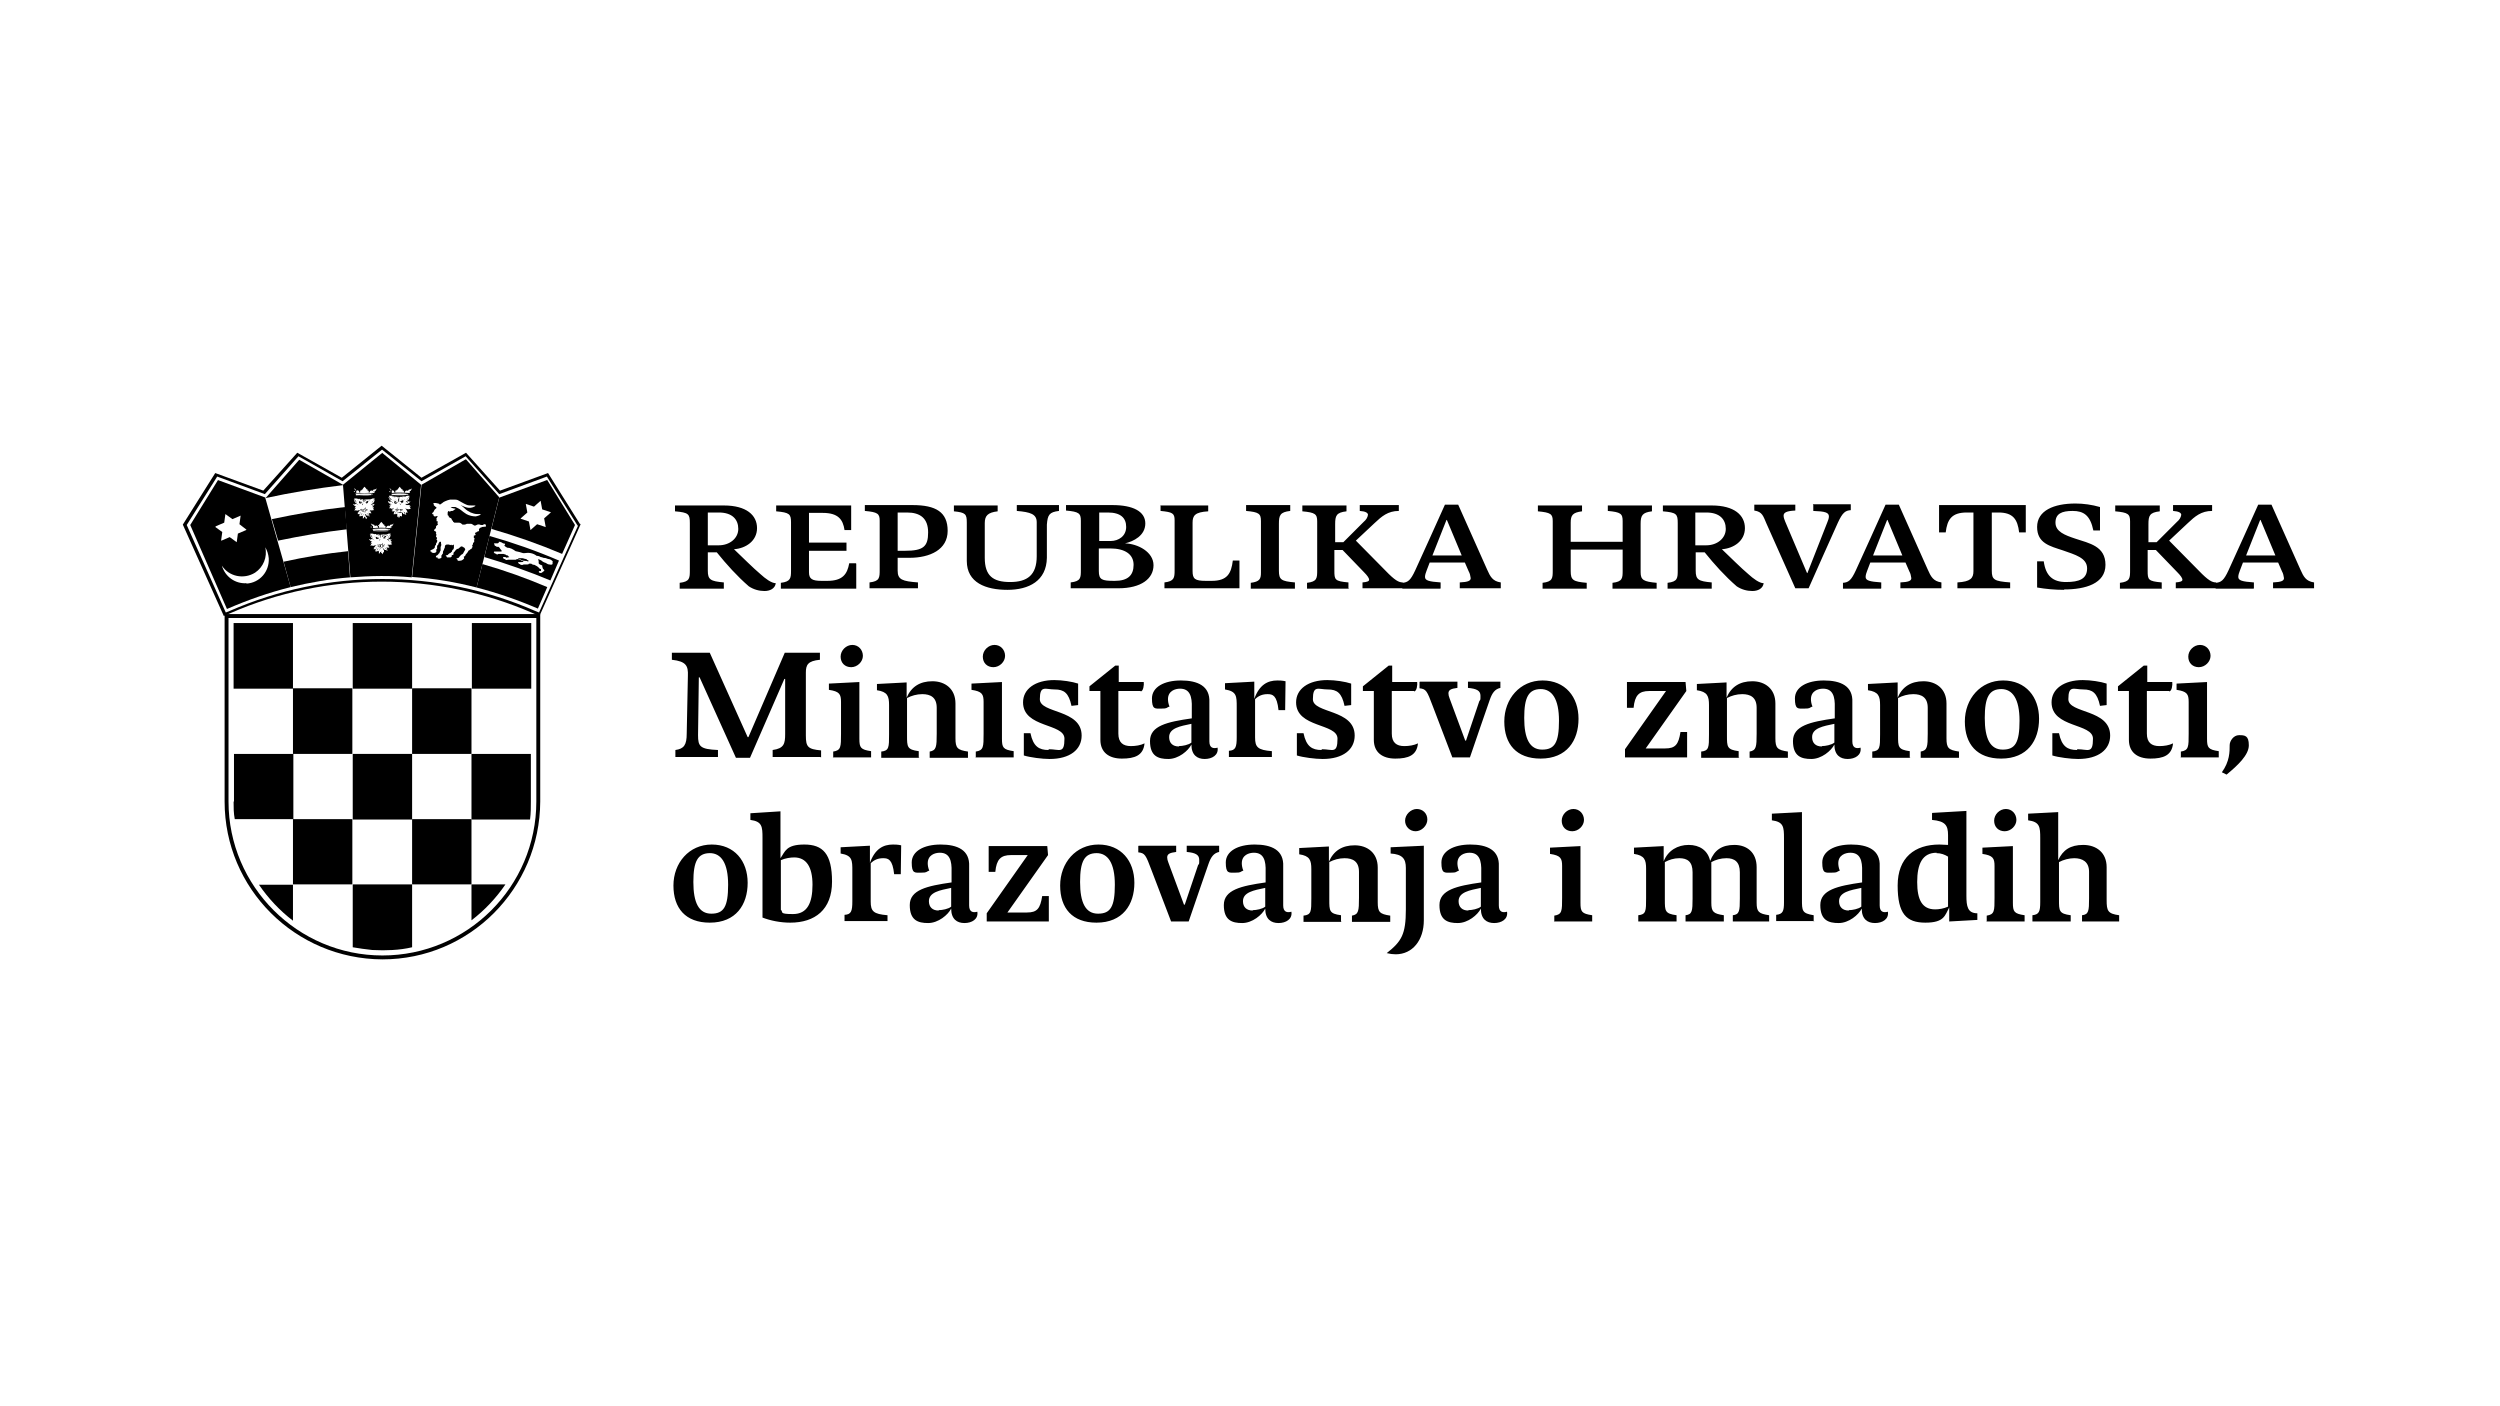 <?xml version="1.0" encoding="UTF-8"?>
<svg id="Layer_1" data-name="Layer 1" xmlns="http://www.w3.org/2000/svg" version="1.1" xmlns:xlink="http://www.w3.org/1999/xlink" viewBox="0 0 640 360">
  <defs>
    <style>
      .cls-1, .cls-2, .cls-3 {
        stroke-width: 0px;
      }

      .cls-1, .cls-3 {
        fill: #000;
      }

      .cls-2 {
        fill: none;
      }

      .cls-3 {
        fill-rule: evenodd;
      }

      .cls-4 {
        clip-path: url(#clippath);
      }
    </style>
    <clipPath id="clippath">
      <rect class="cls-2" width="640" height="360"/>
    </clipPath>
  </defs>
  <g class="cls-4">
    <path class="cls-1" d="M137.3,158.2v47c0,21.8-17.7,39.4-39.4,39.4s-39.4-17.7-39.4-39.4v-47h78.9ZM138.3,157.2H57.5v48c0,22.3,18.1,40.3,40.4,40.4,22.3,0,40.3-18.1,40.4-40.4v-48Z"/>
    <rect class="cls-1" x="59.8" y="159.5" width="15.2" height="16.8"/>
    <rect class="cls-1" x="75" y="176.2" width="15.2" height="16.8"/>
    <path class="cls-3" d="M59.8,205.2c0,1.5,0,3,.3,4.5h15v-16.7h-15.2v12.2Z"/>
    <rect class="cls-1" x="90.3" y="193" width="15.2" height="16.8"/>
    <rect class="cls-1" x="105.5" y="209.7" width="15.2" height="16.7"/>
    <path class="cls-3" d="M120.7,235.6c3.4-2.6,6.3-5.7,8.7-9.2h-8.7v9.2Z"/>
    <rect class="cls-1" x="75" y="209.7" width="15.2" height="16.7"/>
    <path class="cls-3" d="M66.3,226.5c2.4,3.5,5.3,6.6,8.7,9.2v-9.2h-8.7Z"/>
    <path class="cls-3" d="M100.5,243.2c1.7-.1,3.3-.3,5-.7v-16.1h-15.2v16.1c1.6.3,3.3.5,5,.7,1.8.1,3.6.1,5.3,0"/>
    <path class="cls-3" d="M135.7,209.7c.2-1.5.2-3,.2-4.5v-12.2h-15.2v16.8h15Z"/>
    <rect class="cls-1" x="105.5" y="176.2" width="15.2" height="16.8"/>
    <rect class="cls-1" x="90.3" y="159.5" width="15.2" height="16.8"/>
    <rect class="cls-1" x="120.8" y="159.5" width="15.2" height="16.8"/>
    <path class="cls-1" d="M68,127.4l-12.2-4.5-7.1,11.5,9.4,21.5c5.3-2.3,10.7-4.2,16.3-5.6l-6.5-22.9ZM55.3,134.7h0s2.1-.9,2.1-.9l.3-2.2h0c0-.1,0,0,0,0l1.8,1.3,2.1-.9h0s0,0,0,0l-.3,2.2,1.8,1.4h0c0,0-.1.1-.1.1l-2.1.9-.3,2.2h0c0,.1,0,0,0,0l-1.8-1.3-2.1.9h-.1s0,0,0,0l.3-2.2-1.8-1.3h0ZM63.1,149.3c-2.9.2-5.5-1.7-6.3-4.5,1.8,2.8,5.6,3.6,8.5,1.8,2.1-1.4,3.2-4,2.6-6.5.5.8.8,1.8.9,2.8.2,3.4-2.3,6.3-5.7,6.5"/>
    <path class="cls-1" d="M119.2,117.6l-11.3,6.5h0c0,0-2.4,23.6-2.4,23.6,5.6.4,11.1,1.3,16.5,2.7l5.8-23.1-8.5-9.7ZM123.5,134.9h-.2c0,.2-.2.2-.4.2h0c-.1.1-.2.3-.3.4.1.4,0,.6-.3.5,0,.1-.2.2-.3.2,0,.1-.2.2-.4.2,0,.1,0,.2.1.3.2.3-.1.4-.4.4,0,.2,0,.4,0,.6.3.2.3.3,0,.5.2.2.1.5,0,.7h-.2c0,.3,0,.4-.1.6,0,0-.2,0-.1.2.1.2.1.5-.1.5h0c0,0,0,.2,0,.2-.2.1-.5.3-.7.5h-.1c-.2.4-.5.8-.8,1.1,0,.2-.2.4-.4.5h-.1c.1.3.2.4,0,.6-.2.2-.4.3-.6.4-.5.1-.8.1-.9,0-.2-.2-.1-.3,0-.3-.3,0-.3-.1-.3-.3,0-.1,0,0,.1,0,.2,0,.3,0,.4-.1.2-.3.5-.6.7-.8.3-.1.5-.3.6-.6.1-.2.2-.4.4-.7,0-.2-.2-.5-.4-.6-.2,0-.3-.1-.3-.2h-.1c0,0-.2,0-.3,0-.2.2-.3.3-.5.4,0,.1-.2.2-.3.2-.4,0-.7.6-.9.8-.1,0-.2.2-.2.3,0,.3,0,.5-.2.5-.1,0-.1,0-.1,0h-.2c.1.1.1.3,0,.4-.1.1-.2.2-.4.2-.2,0-.5,0-.7,0-.1,0-.2-.2-.2-.3-.1,0-.2-.1-.2-.2h.2c0-.1,0-.1,0-.1h0c0,0,.2,0,.3,0,.2-.3.5-.5.8-.6,0-.1.2-.2.3-.3,0-.3.2-.5.4-.6,0,0,0-.2.1-.3h0c0-.4,0-.6,0-.9-.5.3-.6.2-.7,0-.2.2-.3.2-.5,0-.2,0-.3,0-.5,0-.3,0-.5.1-.6.4,0,.2,0,.5-.2.7,0,.2-.2.5-.3.7v.2c0,.2,0,.4-.2.5,0,.1-.1.2-.2.3h0c0,.3,0,.5,0,.6-.1,0-.3.2-.4.2-.1,0-.3,0-.4,0-.2,0-.2-.2-.2-.3h-.4c0-.2,0-.3,0-.4.1,0,.3-.1.4-.2l.2-.2c0-.1.2-.3.3-.3,0-.2.2-.5.3-.7v-.2s0-.1,0-.1h0c0-.3,0-.5,0-.6.2-.3.2-.6.1-.9,0-.1,0-.3,0-.4h-.1c-.1,0-.2,0-.3,0,0,.1-.1.3-.2.3,0,.3-.2.6-.4.7,0,.2,0,.3,0,.5,0,.2,0,.3,0,.3-.1,0-.2.1-.2.2v.2c0,.1,0,.3,0,.4h0c-.3.3-.7.3-1,.2-.3-.1-.3-.2-.3-.3-.4,0-.3-.3,0-.4.3-.1.7-.3.9-.6,0-.4.1-.6.3-.7,0-.2,0-.4.2-.6.1-.2.2-.4.1-.6-.2-.1-.2-.3,0-.4h0c-.1-.1-.1-.3-.1-.4h0c-.3-.1-.2-.3-.1-.4v-.2s0-.2,0-.2c-.2-.1-.1-.3,0-.4-.1,0-.2-.2-.2-.3-.3,0-.5-.2-.3-.4,0-.1.2-.2.3-.3,0-.1.2-.2.1-.4,0-.2.2-.4.5-.6v-.2c-.2-.1-.2-.3,0-.4v-.2c-.4,0-.4-.1-.3-.5-.2-.1-.1-.3.2-.7v-.2c-.1,0-.3,0-.4.1-.1,0-.3,0-.4,0l-.2-.2c0,0-.1-.2,0-.3-.4,0-.5-.3-.2-.5.1,0,.2-.2.3-.4.1-.3.3-.5.6-.7v-.3c0,0-.2-.1-.3-.1,0-.1-.1-.2-.3-.3,0,0-.1,0,0-.2-.2-.2-.2-.3-.1-.4h0c.4-.1.8,0,1.2.1.1,0,.3.1.4.3.2-.1.4-.3.6-.4.2-.2.5-.4.8-.5.4-.2.8-.3,1.2-.4.4,0,.9,0,1.3,0,.4,0,.7.1,1,.3.3.2.6.3.9.5.3.2.6.3,1,.5.4.2.9.2,1.4.2.2,0,.5,0,.7,0,.2,0,.3,0,.1.2-1.5.9-2.7.1-3.7-.3.3.2.7.5,1,.8.5.5,1,.8,1.6,1.1.5.2,1.1.4,1.6.4.2,0,.5,0,.7,0,.1,0,.2,0,.2,0v.2c-.4.2-.8.3-1.2.4-.8,0-1.7-.2-2.4-.6-.5-.3-1-.7-1.5-1.1-.4-.3-.9-.5-1.3-.7-.4,0-.9,0-1.3,0,.1,0,.2,0,.3.2.3.1.6.2.9.2.2,0,.1.2-.2.3-.2.2-.5.4-.8.3-.4.3-.6.1-.8,0,0,.1,0,.2-.1.4v.2c0,0,0,.2,0,.3v.2c.2,0,.2.2.3.3v.2c.2,0,.3.2.4.2.2,0,.4.3.4.6.2,0,.3.2.3.4.1,0,.2.1.3.2.4,0,.8,0,1.2,0,.4,0,.7.3.9.5.2,0,.4,0,.5,0,.2,0,.4-.1.6-.2.4,0,.7,0,1.1,0,.2,0,.4.2.6.3.2.2.5.2.8,0,.3-.2.7-.2,1.1,0,.2,0,.3,0,.5,0,.1-.1.3-.2.4-.2.2,0,.4,0,.4.4v.2"/>
    <path class="cls-1" d="M88.3,129.8c-6.3.7-12.5,1.8-18.7,3.1l1.6,5.5c5.8-1.2,11.6-2.2,17.6-2.9l-.5-5.7Z"/>
    <path class="cls-1" d="M87.8,124.1l-11.2-6.4-8.6,9.8h0s0,0,0,0c6.5-1.4,13.1-2.5,19.8-3.3h0Z"/>
    <path class="cls-1" d="M72.6,143.8l1.8,6.5c5-1.2,10.1-2.1,15.2-2.5l-.5-6.7c-5.6.6-11.1,1.5-16.5,2.7"/>
    <polyline class="cls-1" points="92.4 128.6 92.5 128.5 92.5 128.5 92.4 128.5 92.3 128.5 92.4 128.6"/>
    <polyline class="cls-1" points="98.4 139.4 97.8 139.7 97.8 139.8 97.8 139.8 97.9 139.8 98.5 139.5 98.5 139.4 98.4 139.4"/>
    <polyline class="cls-1" points="98.4 139.7 97.8 139.9 97.8 140 97.9 140 98.4 139.8 98.4 139.8 98.4 139.7"/>
    <polyline class="cls-1" points="97.7 140.4 97.3 140.4 97.2 140.4 97.3 140.5 97.7 140.4 97.7 140.4 97.7 140.4"/>
    <path class="cls-1" d="M98.1,140.2c-.1,0-.2,0-.4,0h-.2c0-.1,0-.2,0-.2v-.5c0,0,.2,0,.3,0,0,0,.2,0,.2-.2v-.2c0,0,0-.1,0-.1h-.2c0,0-.2,0-.2,0h0s0,0,0,0h0s0,0,0,0h0s.2,0,.2,0h.1s0,.1,0,.1v.2c0,0-.3.1-.3.1-.2,0-.4,0-.6,0h-.2c0-.2,0-.3,0-.4h0s0,0,0,0c0,.1,0,.2,0,.3,0,0,.1.2.2.2.1,0,.2,0,.3,0v.5h-.2c-.1.2-.2.1-.4.1h0s0,0,0,0h0c.1,0,.3,0,.4,0h.2c0-.1.2,0,.2,0,.1,0,.3,0,.4,0h0s0,0,0,0"/>
    <polyline class="cls-1" points="93 128.9 92.8 129 92.7 129.2 92.7 129.2 92.7 129.3 92.8 129.3 92.9 129.1 93 128.9 93 128.9 93 128.9"/>
    <path class="cls-1" d="M99.2,137h0s0,0,0,0h-.1c0,.1-.2.2-.2.2-.1,0-.3,0-.4.1-.1,0-.2.1-.3.2h0s0,0,0,0h-.2s-.1,0-.1,0v-.2c0,0,0-.2,0-.2v-.3s.1-.2.1-.2h0s0,0,0,0v.2c-.2,0-.2.2-.2.3v.2c0,0,0,.2.1.2h.2c0,.1.2.1.2.1,0,0,0,.2,0,.3h0s0,0,0,0h.1c0,0,.1-.1.1-.1h.2c0,0,0-.1,0-.1h.1c0-.1,0-.1,0-.1v-.2c0,0,.1-.2.1-.2h.2c0-.1.2-.2.2-.2h0c0,0,0,0,0,0M98.3,137.9h-.1c0,0,0,0,0,0,0,0,0-.2,0-.3h0s.1-.1.1-.1h0s.1.2.1.2h0M98.6,137.7h0c0,0,0,0,0,0h0s0,0,0,0h-.1c0-.1.2-.3.2-.3h.1c0,.1,0,.2,0,.2ZM98.7,137.5h0c0,.1,0,.1,0,.1,0,0,0-.2-.1-.2h.2c0,0,0,0,0,0"/>
    <path class="cls-1" d="M92.5,128.8h.1c0,0,.1.1.1.1h0c0-.1,0-.2,0-.3h.2s.2-.1.2-.1v-.2c.1-.2,0-.4,0-.5v-.2c-.1,0-.2,0-.2,0h0c0,0,.1.3.1.3v.3s0,.2,0,.2v.2c0,0-.2,0-.2,0h-.2s0,0,0,0h0c-.1,0-.2-.2-.3-.2-.1,0-.2,0-.4-.1h-.2c0-.1-.2-.2-.2-.2h0s0,0,0,0h0c0,0,.2.2.2.2h.2c0,.1,0,.3,0,.3,0,.1.1.2.2.3h.2M92.6,128.5h0c0,0,0,0,0,0h0c0,.1,0,.2,0,.3h0s-.1,0-.1,0h0c0,0,.1-.2.1-.3M92.4,128.4h0s0,.1,0,.1h0s-.1.2-.1.2h0s0,0,0,0h0c0-.1.1-.3.1-.3h0M92.2,128.6h0s0-.2,0-.2h0c0-.1.3,0,.3,0v.2c-.1,0-.1,0-.1,0"/>
    <polyline class="cls-1" points="98.4 137.6 98.3 137.6 98.4 137.7 98.5 137.7 98.5 137.7 98.5 137.6 98.4 137.6"/>
    <polyline class="cls-1" points="97.2 140 97.2 139.9 96.7 139.7 96.6 139.8 96.6 139.8 97.1 140 97.2 140"/>
    <polyline class="cls-1" points="92.9 130.7 92.9 130.6 92.3 130.3 92.2 130.3 92.2 130.4 92.8 130.7 92.9 130.7"/>
    <polyline class="cls-1" points="94.1 130.6 94 130.6 93.5 130.8 93.5 130.9 93.5 130.9 94 130.7 94.1 130.6"/>
    <polyline class="cls-1" points="97.2 139.8 97.2 139.7 96.6 139.4 96.6 139.4 96.6 139.5 97.2 139.8 97.2 139.8"/>
    <path class="cls-1" d="M93.7,131.1c-.1,0-.2,0-.4,0h-.2c0-.1,0-.2,0-.2v-.5c0,0,.2,0,.3,0,0,0,.2,0,.2-.2v-.2c0,0,0-.1,0-.1h-.2c0,0-.2,0-.2,0h0s0,0,0,0h0s0,0,0,0h.2s.1,0,.1,0h0c0,0,0,.3,0,.3h-.2c-.2.2-.4.2-.6.1h-.2c0-.2,0-.3,0-.4h0s0,0,0,0c0,.1,0,.2,0,.3,0,0,.1.2.2.2.1,0,.2,0,.3,0v.5h-.2c-.1.2-.2.1-.4.1h0s0,0,0,0h0c.1,0,.3,0,.4,0h.2c0-.1.2,0,.2,0,.1,0,.3,0,.4,0h0s0,0,0,0"/>
    <path class="cls-1" d="M97.9,137.4c.1-.1.3-.2.4-.3,0,0,.2,0,.3-.1h0s0,0,0,0c-.1,0-.3,0-.4.1-.2,0-.3.2-.4.3h0c0,0,0,0,0,0"/>
    <polyline class="cls-1" points="96.7 137.7 96.8 137.6 96.8 137.6 96.7 137.6 96.6 137.6 96.7 137.7"/>
    <polyline class="cls-1" points="93.3 131.3 92.9 131.3 92.9 131.3 92.9 131.3 93.3 131.3 93.3 131.3 93.3 131.3"/>
    <path class="cls-1" d="M96.8,137.9h.1c0,0,.1.1.1.1h0c0-.1,0-.2,0-.3h.2s.2-.1.2-.1v-.2c.1-.2,0-.4,0-.5v-.2c-.1,0-.2,0-.2,0h0c0,0,.1.3.1.3v.3s0,.2,0,.2v.2c0,0-.2,0-.2,0h-.2s0,0,0,0h0c-.1,0-.2-.2-.3-.2-.1,0-.2,0-.4-.1h-.2c0-.1-.2-.2-.2-.2h0s0,0,0,0h0c0,0,.2.2.2.2h.2c0,.1,0,.3,0,.3,0,.1.1.2.2.3h.2M96.9,137.6h0c0,0,0,0,0,0h0c0,.1,0,.2,0,.3h0s-.1,0-.1,0h0c0,0,.1-.2.1-.3M96.8,137.5h0s0,.1,0,.1h0s-.1.2-.1.2h0s0,0,0,0h0c0-.1.1-.3.1-.3h0M96.5,137.7h0s0-.2,0-.2h0c0-.1.3,0,.3,0v.2c-.1,0-.1,0-.1,0"/>
    <polyline class="cls-1" points="97.3 138 97.2 138.1 97 138.3 97 138.3 97.1 138.4 97.1 138.4 97.2 138.2 97.4 138 97.4 138 97.3 138"/>
    <polyline class="cls-1" points="92.9 130.9 92.8 130.8 92.3 130.6 92.3 130.6 92.3 130.7 92.8 130.9 92.9 130.9"/>
    <path class="cls-1" d="M96.4,136.9c.1,0,.2,0,.4.1.2,0,.3.2.5.3h0s0,0,0,0h0c-.1-.2-.3-.3-.5-.4-.1,0-.3-.1-.4-.1h0s0,0,0,0"/>
    <polyline class="cls-1" points="103 130.6 102.5 130.8 102.4 130.9 102.5 130.9 103 130.7 103 130.6 103 130.6"/>
    <polyline class="cls-1" points="103 130.3 102.4 130.6 102.4 130.7 102.5 130.7 103.1 130.4 103.1 130.3 103 130.3"/>
    <path class="cls-1" d="M93.5,128.2c.1-.1.3-.2.4-.3,0,0,.2,0,.3-.1h0s0,0,0,0c-.1,0-.3,0-.4.1-.2,0-.3.2-.4.3h0c0,0,0,0,0,0"/>
    <polyline class="cls-1" points="102.6 129.3 102.6 129.3 102.6 129.2 102.6 129.2 102.5 129 102.3 128.9 102.3 128.9 102.3 128.9 102.4 129.1 102.6 129.3"/>
    <path class="cls-1" d="M102.8,131.1c-.1,0-.2,0-.4,0h-.2v-.6c.1,0,.2,0,.3,0,0,0,.2,0,.2-.2,0-.1,0-.2,0-.3h0s0,0,0,0c0,0,0,.2,0,.3h-.2c-.2.2-.4.2-.6.1h-.2c0-.1,0-.3,0-.3h0c0,0,.1-.1.1-.1h.2s0,0,0,0h0s0,0,0,0h0s-.2,0-.2,0h-.2c0,0,0,.2,0,.2v.2c.1,0,.2.1.3.2,0,0,.2,0,.3,0v.5h0s-.2.2-.2.2c-.1,0-.2,0-.4,0h0s0,0,0,0c.1,0,.3,0,.4,0h.2c0-.1.2,0,.2,0,.1,0,.3,0,.4,0h0s0,0,0,0h0Z"/>
    <path class="cls-1" d="M103.6,127.9h0s-.2.1-.2.1h-.2c-.1.1-.3.2-.4.2-.1,0-.2.1-.3.2h0s0,0,0,0h-.2s-.1,0-.1,0v-.2c0,0,0-.2,0-.2v-.3s.1-.2.1-.2h0c0,0,0,0,0,0v.2c-.2.2-.2.3-.1.5v.2c0,0,.3.1.3.1h.2c0,0,0,.2,0,.3h0s.1,0,.1,0h.1c0,0,.2-.2.2-.2h.1c0-.1,0-.3,0-.3v-.2s.2-.1.2-.1h.2v-.2h0M102.8,128.7h-.1s0,0,0,0c0,0,0-.2,0-.3h0s0,0,0,0h0c0,0,0,0,0,0v.2c.1,0,.1,0,.1,0M103,128.7h0s0,0,0,0h-.2v-.2h0c0-.1,0-.1,0-.1h0v.2c.1,0,0,.1,0,.1M103.3,128.4h0c0,.1,0,.2,0,.2h0s-.1-.2-.1-.2h.3c0,0,0,0,0,0"/>
    <path class="cls-1" d="M97.9,115.9l-10.1,8.2h0s1.9,23.7,1.9,23.7c5.2-.4,10.5-.5,15.7,0l2.4-23.7-10-8.2ZM99.7,125.3c.3,0,.4.1.4.3s0,.1.2,0c.3-.2.5,0,.7.4,0,.2.2.2.2,0v-.2c0-.2,0-.3.2-.2.2,0,.2,0,.1,0,0,0,0-.1,0-.2h.2c.2-.3.5-.6.6-.8.2.2.4.5.6.7h.2c0,.2,0,.3,0,.3,0,0,0,.1.1,0,.1,0,.2,0,.2.2v.2c0,.2.1.2.2,0,.1-.3.4-.5.7-.4.1,0,.2.1.2,0s.1-.3.4-.3c.2,0,.4-.1.6-.3l-.4.7h0c0,0-.2,0-.2,0s0,.2,0,.3h0s0,.2,0,.2c-.8,0-1.5-.1-2.3-.1-.8,0-1.5,0-2.3.1v-.2c-.1,0,0,0,0,0,0,0,0-.2,0-.3,0-.1-.1-.2-.2-.1h0c0,.1-.4-.6-.4-.6.2.1.4.2.6.3M104.7,125.9h-.2c0,.1,0,0,0,0h.2c0,0,0,0,0,0M104.2,126.5h-.1c0,.1,0,.1,0,.1h.1c0,.1,0,.1,0,.1h0c-.7,0-1.4,0-2,0-.7,0-1.4,0-2,.1h0c0-.1,0-.1,0-.1h.1c0-.1-.1-.2-.1-.2h-.1c0,0,0,0,0,0,.7,0,1.4-.1,2.2-.1.7,0,1.5,0,2.2.1v.2c0,0-.2,0-.2,0M104.3,126.6h0s0,0,0,0h0c0,0,0-.1,0-.1h0M104.2,127h-.1c-.6,0-1.3,0-1.9,0-.7,0-1.4,0-2,.1h0c.7-.2,1.4-.2,2-.2.7,0,1.4,0,2.1.1h0M100.1,126.7h0s0,0,0,0h0c0,0,0,.1,0,.1h0s0,0,0,0M102.2,126.3c-.7,0-1.5,0-2.2.1h0c.8-.2,1.5-.2,2.3-.2.8,0,1.5,0,2.3.1h0c-.8,0-1.5,0-2.3,0M99.7,125.9h0s0,0,0,0v-.2h.2c0,0,0,.3,0,.3h-.1M96.7,134.6c.2,0,.2,0,.1,0,0,0,0-.1,0-.2h.2c.2-.3.4-.6.6-.8.2.2.5.5.6.7h.2c0,.2,0,.3,0,.3,0,0,0,.1.1,0,.1,0,.2,0,.2.2v.2c0,.2.1.2.2,0,.1-.3.3-.5.7-.4.1,0,.2.1.2,0s0-.3.4-.3c.2,0,.4-.1.6-.3l-.4.7h0c-.1-.1-.2,0-.2,0,0,.1,0,.2,0,.3h0s-.1.2-.1.2c-.8,0-1.5-.1-2.3-.1-.8,0-1.5,0-2.3.1v-.2c0,0,0,0,0,0,0,0,0-.2,0-.3s-.2-.2-.2-.1h0c0,0-.4-.6-.4-.6.2.1.4.2.6.3.3,0,.4.1.4.3s0,.1.2,0c.3-.2.6,0,.7.4,0,.2.2.2.2,0v-.2c0-.2,0-.3.2-.2M100,135h0s0,0,0,0h-.1c0,0,0-.1,0-.1h.2c0,0,0,0,0,0M95.4,136c.7,0,1.4-.1,2.1-.1.7,0,1.4,0,2,.1h0c-.7,0-1.4,0-2,0-.6,0-1.3,0-1.9,0h-.1s0,0,0,0M95.4,135.8h0s0,0,0,0h0c0,0,0,.1,0,.1h0M99.5,135.6h-.1c0,.1.1.2.1.2h0s0,0,0,0h0c-.7,0-1.4,0-2,0-.7,0-1.4,0-2,.1h0s0-.1,0-.1h0s.1-.1.1-.1h-.1c0-.1,0-.1,0-.1h-.1c0,0,0-.1,0-.1.7,0,1.5-.1,2.2-.1.7,0,1.5,0,2.2.1v.2c0,0-.2,0-.2,0M99.6,135.8h0s0,0,0,0h0s0,0,0,0h0c0,0,0,0,0,0h0c0,0,0,0,0,0M97.5,135.4c-.7,0-1.5,0-2.3.1h0c.8-.2,1.5-.2,2.3-.2.8,0,1.5,0,2.3.1h0c-.7,0-1.5,0-2.2,0M95.1,134.9v.2s-.2-.1-.2-.1v-.2s.2,0,.2,0M90.7,125.3c.3,0,.4.1.4.3s0,.1.2,0c.3-.2.6,0,.7.4,0,.2.2.2.2,0v-.2c0-.2.1-.3.2-.2.2,0,.2,0,.1,0,0,0,0-.1,0-.2h.2c.2-.3.4-.6.6-.8.2.2.5.5.6.7h.2c0,.2,0,.3,0,.3,0,0,0,.1.1,0,.1,0,.2,0,.2.2v.2c0,.2.1.2.2,0,.1-.3.3-.5.7-.4.1,0,.2.1.2,0s0-.3.4-.3c.2,0,.4-.1.6-.3l-.4.7h0c-.1-.1-.2,0-.2,0,0,.1,0,.2,0,.3h0s-.1.2-.1.2c-.8,0-1.5-.1-2.3-.1-.8,0-1.5,0-2.3.1v-.2c0,0,0,0,0,0,0,0,0-.2,0-.3s-.2-.2-.2-.1h0c0,0-.4-.6-.4-.6.2.1.4.2.6.3M95.6,125.9h0s0,0,0,0h-.1c0,0,0-.1,0-.1h.2c0,0,0,0,0,0M91.1,126.9c.7,0,1.4-.1,2.1-.1.7,0,1.4,0,2,.1h0c-.7,0-1.4,0-2,0-.6,0-1.3,0-1.9,0h-.1s0,0,0,0M91,126.6h0s0,0,0,0h0c0,0,0,.1,0,.1h0M95.1,126.5h-.1c0,.1.1.2.1.2h0s0,0,0,0h0c-.7,0-1.4,0-2,0-.7,0-1.4,0-2,.1h0s0-.1,0-.1h0s.1-.1.1-.1h-.1c0-.1,0-.1,0-.1h-.1c0,0,0-.1,0-.1.7,0,1.5-.1,2.2-.1.7,0,1.5,0,2.2.1v.2c0,0-.2,0-.2,0M95.2,126.6h0s0,0,0,0h0s0,0,0,0h0c0,0,0,0,0,0h0M93.1,126.2c-.7,0-1.5,0-2.3.1h0c.8-.2,1.5-.2,2.3-.2.8,0,1.5,0,2.3.1h0c-.7,0-1.5,0-2.2,0M90.8,125.8v.2s-.2-.1-.2-.1v-.2s.2,0,.2,0M94,132.3h0c0-.1,0-.2,0-.3,0-.1,0-.2,0-.3h0s0,0,0,0c0,.1,0,.2,0,.3v.3s0,0,0,0h0s0-.3,0-.3v-.2s0,0,0,0h0s0,.3,0,.3v.2s0,0,0,0h0s0,0,0,0h0c0-.1,0-.1,0-.1h0s0,.1,0,.1c0,.2-.1.5-.3.6,0-.2,0-.3,0-.5,0-.1,0-.3-.1-.4h0s0,0,0,0c0,.1.1.2.1.4,0,.1,0,.3,0,.4,0-.1,0-.2-.2-.3,0,0-.1-.1-.1-.2v-.4s0,0,0,0h0s0,.2,0,.2v.2h-.2c0,.1,0,0,0,0v-.3s0,0,0,0h0s0,.3,0,.3v.2c0,0-.1.1-.1.1v-.3c0-.1,0-.2,0-.3h0s0,0,0,0c0,.1,0,.2,0,.3,0,.1,0,.2,0,.3h0s-.2.2-.2.2c0-.2,0-.4,0-.6v-.3c0,0,.2-.2.2-.2h.1c0-.1,0-.1,0-.1h0s0,0,0,0h0s-.2.1-.2.1v.2c-.1,0-.2.2-.2.2-.2,0-.3,0-.5.1h.2c0,0,.2-.3.2-.3h0s0,0,0,0h0s-.2.2-.2.2c0,0-.2,0-.3.1h-.1s.2-.1.2-.1v-.2c.2,0,.2-.2.3-.3l.2-.2h0s0,0,0,0c0,0-.2,0-.3.2,0,0-.1.2-.2.3v.2c-.1,0-.3.1-.3.1,0-.2,0-.4.1-.6,0,0,0-.2.2-.2h0s0-.1,0-.1h0c0,0,0-.1,0-.1h-.1c0,.1,0,.2,0,.2l-.2.2c-.2,0-.4,0-.5,0,.1-.1.2-.2.4-.4,0,0,.2-.1.4-.1h0s0,0,0,0c-.2,0-.3,0-.4.1-.1,0-.2.2-.3.3h0c0-.2.1-.3.2-.4,0-.1.2-.2.3-.3h0s0,0,0,0c-.1,0-.2.2-.3.3,0,0-.1.2-.2.3v-.2c.1-.1.2-.2.3-.3h0c0,0,.1-.2.1-.2h.2c0,0,0-.1,0-.1h0s-.2,0-.2,0h-.2c0,0-.1.1-.1.1-.2,0-.4.1-.7,0h.2c0-.1.2-.1.3-.1h0s0,0,0,0h0c0,0-.2,0-.3,0,0,0-.2,0-.3.1h-.2c.1-.1.2-.3.2-.4,0,0,.2-.2.3-.3,0,0,.2,0,.3,0h0s0,0,0,0c-.1,0-.3,0-.4,0,0,0-.2.1-.3.2h0c0-.3.2-.5.4-.5h.1s.2,0,.2,0c0,0,.2,0,.3,0h0s0,0,0,0h-.3s-.3,0-.3,0h0c-.4-.1-.7-.4-.8-.7h.2c.1.2.2.2.4.2h.2c0,0,.2.2.2.2h0s-.2-.2-.2-.2h-.2c-.1-.1-.2-.2-.3-.2h-.1c0,0,.5,0,.5,0,.1,0,.3,0,.4.2.1,0,.2.1.2.2h0s0,0,0,0c0-.1,0-.2-.2-.3h-.2c0-.1,0-.1,0-.1.1,0,.1,0,0-.1-.1,0-.2-.1-.3-.2-.3-.3-.4-.7-.5-1.1v.2c.1,0,.3.2.3.2,0,.1,0,.3.2.4.1.1.2.2.4.2h0c-.1-.1-.2-.3-.3-.4,0-.1,0-.3,0-.4h0s0,0,0,0c0,.1,0,.3,0,.4,0,0,.1.2.2.3h-.2c0-.3-.1-.4-.2-.5h0s-.2-.2-.2-.2v-.2c0,0,.2,0,.3,0,.2,0,.4,0,.6.1h.1c0,.1.2.3.2.3h0s0,0,0,0l-.2-.2h0c0-.1.3-.1.3-.1h.3c0,.1.1.2.1.2h0s0,0,0,0h-.2c0-.1-.1-.2-.1-.2.1,0,.2,0,.3,0h0s0,.1,0,.1h0s0,0,0,0h0c0,0,0,0,0,0h.2s0,0,0,0h0c0,0,0,.1,0,.1h0s0,0,0,0h0c0,0,0-.1,0-.1h.3s0,0,0,0h0c0,0,0,.1,0,.1h0s0,0,0,0h0c0,0,0,0,0,0h.7,0s0,0,0,0h0s0,0,0,0h0c0,0,0-.1,0-.1h0s.3,0,.3,0h0s0,.1,0,.1h0s0,0,0,0h0c0,0,0-.1,0-.1h0s.2,0,.2,0h0c0,0,0,.1,0,.1h0s0,0,0,0h0c0,0,0-.1,0-.1.1,0,.2,0,.3,0h-.1c0,0-.2.2-.2.2h0s0,0,0,0h.1c0-.1.2-.2.2-.2,0,0,.2,0,.3,0h0c0,0-.2.3-.2.3h0s0,0,0,0l.2-.2h.1c0-.1,0-.1,0-.1h0c.2,0,.4-.1.6-.2.2,0,.3,0,.5,0v.2c-.1,0-.3.2-.3.2h0c0,.2,0,.3-.2.4l-.2.2c0,0,.1-.2.2-.3,0-.1,0-.3,0-.4h0s0,0,0,0c0,.1,0,.3,0,.4,0,.1-.2.3-.3.3h0c.1,0,.3,0,.4-.2,0-.1.1-.3.2-.4,0,0,.2,0,.2-.2v-.2c0,.4,0,.8-.3,1.1,0,0-.2.2-.3.2,0,0,0,.1,0,.1h0-.2c-.1.1-.2.3-.2.4h0s0,0,0,0h0c0-.1,0-.2.2-.2.1,0,.3-.1.4-.2h.5-.1c-.1.1-.2.2-.3.2h-.2c0,0-.2.2-.2.2h0s0,0,0,0h.2c0-.1.2-.2.2-.2.2,0,.4-.1.5-.3-.2.3-.5.6-.8.7-.1,0-.2,0-.2,0h.2c.2,0,.4.3.4.5h0c0,0-.2-.1-.3-.2-.1,0-.2,0-.4,0h0s0,0,0,0c.1,0,.2,0,.3,0,.1,0,.2.2.3.3,0,.1,0,.3.2.4h-.2s-.3,0-.3,0c0,0-.2,0-.3,0h0s0,0,0,0c0,0,.2,0,.3,0h.2c-.2.1-.5.1-.7,0h-.2c0,0,0-.1,0-.1h-.2c0,0,0,0,0,0h0s.2,0,.2,0h0s.2.2.2.2c0,0,.1.2.2.3v.2c0-.1,0-.2-.1-.3,0-.1-.2-.2-.4-.3h0s0,0,0,0c.1,0,.2.1.3.3,0,.1.2.2.2.3h0c0,0-.2-.1-.3-.2-.1,0-.3-.1-.4-.1h0s0,0,0,0c.1,0,.3,0,.4.1.1.1.3.2.4.4-.2,0-.4,0-.5,0-.1,0-.2-.2-.3-.1,0,0,.2.2.2.3,0,.2,0,.4.1.6h-.2c0-.1-.1-.4-.1-.4,0-.1,0-.2-.2-.3,0,0-.2-.1-.3-.2h0s0,0,0,0l.2.2.2.2c0,0,0,.2.1.3h.2c-.1.1-.3,0-.4,0l-.2-.2h0s0,0,0,0l.2.2h.2c-.2,0-.3,0-.5,0v-.2c-.1,0-.2-.2-.2-.2h-.2c0-.1,0-.1,0-.1h0s.1.2.1.2v.2c.1,0,.2.3.2.3,0,.2,0,.4,0,.6l-.2-.2M99.9,138.4c.2,0,.4.2.4.5h0c0,0-.2-.1-.3-.2-.1,0-.2,0-.4,0h0s0,0,0,0c.1,0,.2,0,.3,0,.1,0,.2.2.3.3,0,.1,0,.3.2.4h-.2s-.3,0-.3,0c0,0-.2,0-.3,0h0s0,0,0,0c0,0,.2,0,.3,0h.2c-.2.1-.5.1-.7,0h-.2c0,0,0-.1,0-.1h-.2c0,0,0,0,0,0h0s.2,0,.2,0h0s.2.2.2.2c0,0,.1.2.2.3v.2c0-.1,0-.2-.1-.3,0-.1-.2-.2-.4-.3h0s0,0,0,0c.1,0,.2.1.3.3,0,.1.2.2.2.3h0c0,0-.2-.1-.3-.2-.1,0-.3-.1-.4-.1h0s0,0,0,0c.1,0,.3,0,.4.1.1.1.3.2.4.4-.2,0-.4,0-.5,0-.1,0-.2-.2-.3-.1,0,0,.2.2.2.3,0,.2,0,.4.1.6h-.2c0-.1-.1-.4-.1-.4,0-.1,0-.2-.2-.3,0,0-.2-.1-.3-.2h0s0,0,0,0l.2.2.2.2c0,0,0,.2.1.3h.2c-.1.1-.3,0-.4,0l-.2-.2h0s0,0,0,0l.2.2h.2c-.2,0-.3,0-.5,0v-.2c-.1,0-.2-.2-.2-.2h-.2c0-.1,0-.1,0-.1h0s.1.1.1.1v.2c.1,0,.2.3.2.3,0,.2,0,.4,0,.6l-.2-.2h0c0-.1,0-.2,0-.3,0-.1,0-.2,0-.3h0s0,0,0,0c0,.1,0,.2,0,.3v.3s0,0,0,0h0s0-.3,0-.3v-.2s0,0,0,0h0s0,.3,0,.3v.2s0,0,0,0h0s0,0,0,0h0c0-.1,0-.1,0-.1h0s0,.1,0,.1c0,.2-.1.5-.3.6,0-.2,0-.3,0-.5,0-.1,0-.3-.1-.4h0s0,0,0,0h0c0,.2.1.3.1.4,0,.1,0,.3,0,.4,0-.1,0-.2-.2-.3,0,0-.1-.1-.1-.2v-.4s0,0,0,0h0s0,.2,0,.2v.2h-.2c0,.1,0,0,0,0v-.3s0,0,0,0h0s0,.3,0,.3v.2c0,0-.1.1-.1.1v-.3c0-.1,0-.2,0-.3h0s0,0,0,0c0,.1,0,.2,0,.3,0,.1,0,.2,0,.3h0s-.2.2-.2.2c0-.2,0-.4,0-.6v-.3c0,0,.2-.2.2-.2h.1c0-.1,0-.1,0-.1h0s0,0,0,0h0s-.2.1-.2.1v.2c-.1,0-.2.2-.2.2-.2,0-.3,0-.5.1h.2c0,0,.2-.3.2-.3h0s0,0,0,0l-.2.2c0,0-.2.1-.3.1h-.1s.2-.1.2-.1v-.2c.2,0,.2-.2.3-.3l.2-.2h0s0,0,0,0c0,0-.2,0-.3.2,0,0-.1.2-.2.3v.2c-.1,0-.3.1-.3.1,0-.2,0-.4.1-.6,0,0,0-.2.2-.2h0s0-.1,0-.1h0c0,0,0-.1,0-.1h-.1c0,.1,0,.2,0,.2l-.2.2c-.2,0-.4,0-.5,0,.1-.1.2-.2.4-.4,0,0,.2-.1.4-.1h0s0,0,0,0c-.2,0-.3,0-.4.1-.1,0-.2.2-.3.3h0c0-.2.1-.3.2-.4,0-.1.2-.2.3-.3h0s0,0,0,0c-.1,0-.2.2-.3.3,0,0-.1.2-.2.3v-.2c.1-.1.2-.2.3-.3h0c0,0,.1-.2.1-.2h.2c0,0,0-.1,0-.1h0s-.2,0-.2,0h-.2c0,0-.1.1-.1.1-.2,0-.4.1-.7,0h.2c0-.1.2-.1.3-.1h0s0,0,0,0h0c0,0-.2,0-.3,0,0,0-.2,0-.3.1h-.2c.1-.1.2-.3.2-.4,0,0,.2-.2.3-.3,0,0,.2,0,.3,0h0s0,0,0,0c-.1,0-.3,0-.4,0,0,0-.2.1-.3.2h0c0-.3.2-.5.4-.5h.1s.2,0,.2,0c0,0,.2,0,.3,0h0s0,0,0,0h-.3s-.3,0-.3,0h0c-.4-.1-.7-.4-.8-.7h.2c.1.2.2.2.4.2h.2c0,0,.2.2.2.2h0s-.2-.2-.2-.2h-.2c-.1-.1-.2-.2-.3-.2h-.1c0,0,.5,0,.5,0,.1,0,.3,0,.4.2.1,0,.2.1.2.2h0s0,0,0,0c0-.1,0-.2-.2-.3h-.2c0-.1,0-.1,0-.1.1,0,.1,0,0-.1-.1,0-.2-.1-.3-.2-.3-.3-.4-.7-.5-1.1v.2c.1,0,.3.2.3.2,0,.1,0,.3.2.4.1.1.2.2.4.2h0c-.1-.1-.2-.3-.3-.4,0-.1,0-.3,0-.4h0s0,0,0,0c0,.1,0,.3,0,.4,0,0,.1.2.2.3h-.2c0-.3-.1-.4-.2-.5h0s-.2-.2-.2-.2v-.2c0,0,.2,0,.3,0,.2,0,.4,0,.6.1h.1c0,.1.2.3.2.3h0s0,0,0,0l-.2-.2h0c0-.1.3-.1.3-.1h.3c0,.1.1.2.1.2h0s0,0,0,0h-.2c0-.1-.1-.2-.1-.2.1,0,.2,0,.3,0h0s0,.1,0,.1h0s0,0,0,0h0c0,0,0,0,0,0h.2s0,0,0,0h0c0,0,0,.1,0,.1h0s0,0,0,0h0c0,0,0-.1,0-.1h.3s0,0,0,0h0c0,0,0,.1,0,.1h0s0,0,0,0h0c0,0,0,0,0,0h.7,0s0,0,0,0h0s0,0,0,0h0c0,0,0-.1,0-.1h0s.3,0,.3,0h0s0,.1,0,.1h0s0,0,0,0h0c0,0,0-.1,0-.1h0s.2,0,.2,0h0c0,0,0,.1,0,.1h0s0,0,0,0h0c0,0,0-.1,0-.1.1,0,.2,0,.3,0h-.1c0,0-.2.2-.2.2h0s0,0,0,0h.1c0-.1.2-.2.2-.2,0,0,.2,0,.3,0h0c0,0-.2.3-.2.3h0s0,0,0,0l.2-.2h.1c0-.1,0-.1,0-.1h0c.2,0,.4-.1.6-.2.2,0,.3,0,.5,0v.2c-.1,0-.3.2-.3.2h0c0,.2,0,.3-.2.4l-.2.2c0,0,.1-.2.2-.3,0-.1,0-.3,0-.4h0s0,0,0,0c0,.1,0,.3,0,.4,0,.1-.2.3-.3.3h0c.1,0,.3,0,.4-.2,0-.1.1-.3.2-.4,0,0,.2,0,.2-.2v-.2c0,.4,0,.8-.3,1.1,0,0-.2.2-.3.2,0,0,0,.1,0,.1h0-.2c-.1.1-.2.3-.2.4h0s0,0,0,0h0c0-.1,0-.2.2-.2.1,0,.3-.1.4-.2h.5-.1c-.1.1-.2.2-.3.2h-.2c0,0-.2.2-.2.2h0s0,0,0,0h.2c0-.1.2-.2.2-.2.1,0,.2,0,.4-.1h.2c-.2.2-.5.5-.8.6-.1,0-.2,0-.2,0h.2M104.1,129.3c0,0,.2,0,.3,0h.2s.1,0,.1,0c.2,0,.4.2.4.5h0c0,0-.2-.1-.3-.2-.1,0-.2,0-.4,0h0s0,0,0,0c.1,0,.2,0,.3,0,.1,0,.2.2.3.3,0,.1,0,.3.2.4h-.2c0,0-.2,0-.3,0,0,0-.2,0-.3,0h0s0,0,0,0h0c0,0,.2,0,.3,0h.2c-.2.1-.5.1-.7,0h-.1s-.2-.1-.2-.1h-.2c0,0,0,0,0,0h0s.2.1.2.1h.1c0,.1,0,.2,0,.2,0,0,.2.2.2.3v.2c0-.1,0-.2-.1-.3,0-.1-.2-.2-.3-.3h0s0,0,0,0c.1,0,.2.1.3.3,0,.1.2.2.2.3h0c0,0-.2-.1-.3-.2-.1-.1-.3-.1-.4-.1h0s0,0,0,0c.1,0,.3,0,.4.1.1.1.3.2.4.4-.2,0-.4,0-.5,0l-.2-.2h0c0,0,0-.2,0-.2h0,0s0,.1,0,.1h0c0,.1,0,.1,0,.1h0c0,0,.1.1.2.2,0,.2,0,.4.1.6h-.2c0-.1-.1-.4-.1-.4,0-.1,0-.2-.2-.3,0,0-.2-.1-.3-.2h0s0,0,0,0l.2.2c0,0,.1.2.2.3v.2c.1,0,.3.1.3.1h-.1c-.1,0-.2,0-.3-.1l-.2-.2h0s0,0,0,0l.2.2h.2c-.2,0-.3,0-.5,0v-.2c-.1,0-.2-.2-.2-.2h-.2c0-.1,0-.1,0-.1h0s0,0,0,0h.1c0,.1,0,.3,0,.3v.3c0,.2,0,.4,0,.6l-.2-.2h0c0-.1,0-.2,0-.3,0-.1,0-.2,0-.3h0s0,0,0,0c0,.1,0,.2,0,.3v.3s0-.1,0-.1v-.2c0,0,0-.2,0-.2h0s0,0,0,0v.3s0,.2,0,.2h-.2v-.5s0,0,0,0h0s0,.2,0,.2v.2c0,0,0,.2-.1.2-.1,0-.2.2-.2.3,0-.1,0-.3,0-.4,0-.1,0-.3.1-.4h0s0,0,0,0h0c0,.1-.1.3-.1.4,0,.2,0,.3,0,.5-.2-.1-.3-.4-.3-.6h0c0,0,0-.1,0-.1h0s0,.1,0,.1h0c0,0,0,0,0,0h0s0-.1,0-.1v-.3s0,0,0,0h0s0,.3,0,.3v.2c0,0,0,0,0,0h0c0,0,0-.2,0-.2,0-.1,0-.2,0-.3h0s0,0,0,0c0,.1,0,.2,0,.3,0,.1,0,.2,0,.3h0s-.2.2-.2.2c0-.2,0-.4,0-.6v-.3c0,0,.2-.2.2-.2h.1c0-.1,0-.2,0-.2h0s-.2.1-.2.1v.2c0,0-.2.2-.2.2-.1,0-.3,0-.5.1h.2c0,0,.2-.3.2-.3h0s0,0,0,0l-.2.2c-.1,0-.3.1-.4.1h.2c0-.2.1-.3.1-.4l.2-.2.2-.2h0s0,0,0,0c0,0-.2,0-.3.2,0,0-.1.2-.2.3v.2c-.1,0-.3.1-.3.1,0-.2,0-.4.1-.6,0-.1.2-.3.2-.3,0,0-.1,0-.3.1-.2,0-.4,0-.5,0,.1-.1.2-.3.4-.4,0,0,.2-.1.4-.1h0s0,0,0,0c-.1,0-.3,0-.4.1-.1,0-.2.2-.3.3h0c0-.2.1-.3.2-.4,0-.1.2-.2.3-.3h0s0,0,0,0c-.1,0-.3.1-.4.3,0,0-.1.2-.2.3v-.2c.1-.1.2-.2.3-.3l.2-.2h0s.2,0,.2,0h0s0,0,0,0h-.2c0,0,0,.1,0,.1h-.2c-.2.2-.4.2-.7.1h.2c0-.1.2-.1.3-.1h0s0,0,0,0c0,0-.2,0-.3,0h-.3c0,.1-.2,0-.2,0,.1,0,.2-.2.2-.4,0,0,.2-.2.3-.3,0,0,.2,0,.3,0h0s0,0,0,0c-.1,0-.3,0-.4,0,0,0-.2.1-.3.2h0c0-.3.2-.5.4-.5h.2c0,0,0,0-.2-.1-.4,0-.7-.3-.8-.7h.2c.1.2.2.2.4.3h.2c0,0,.2.2.2.2h0s-.2-.2-.2-.2h-.2c-.1-.1-.2-.2-.3-.2h-.1c0,0,.5,0,.5,0,.1,0,.3,0,.4.2.1,0,.2.1.2.2h0s0,0,0,0h0c0-.2-.1-.3-.2-.3h-.2c0-.1,0-.1,0-.1.1,0,.1,0,0-.1-.1,0-.2-.1-.3-.2-.3-.3-.4-.7-.5-1.1v.2c.2,0,.3.1.3.2,0,.1,0,.3.2.4.1.1.2.2.4.2h0c-.1-.2-.2-.3-.3-.4,0-.1,0-.3,0-.4h0s0,0,0,0c0,.1,0,.3,0,.4,0,0,.1.2.2.3l-.2-.2c0-.1-.2-.2-.2-.4h0s-.2-.2-.2-.2v-.2c0,0,.2,0,.3,0,.2,0,.4,0,.6.2h0s0,0,0,0h.1c0,.1.2.3.2.3h0,0s-.2-.2-.2-.2h0c0,0,.2-.1.3-.1h.2c0,.1.1.2.1.2h0s0,0,0,0h-.2c0-.1-.1-.2-.1-.2.1,0,.2,0,.3,0h0s0,.1,0,.1h0s0,0,0,0h0s0,0,0,0h0,.2s0,0,0,0h0c0,0,0,.1,0,.1h0s0,0,0,0h0c0,0,0-.1,0-.1h.3s0,0,0,0h0c0,0,0,.1,0,.1h0s0,0,0,0h0c0,0,0,0,0,0h.7,0s0,0,0,0h0s0,0,0,0h0c0,0,0-.1,0-.1h0s.3,0,.3,0h0s0,.1,0,.1h0s0,0,0,0h0c0,0,0-.1,0-.1h0s.2,0,.2,0h0s0,0,0,0h0s0,0,0,0h0c0,0,0-.1,0-.1h0c.1,0,.2,0,.3,0h-.1c0,0-.2.2-.2.2h0s0,0,0,0h.1c0-.1.3-.2.3-.2h.3s0,.1,0,.1l-.2.2h0s0,0,0,0l.2-.2h.1c.2-.2.4-.3.6-.3.2,0,.3,0,.5,0v.2c-.1,0-.3.2-.3.2h0c0,.2,0,.3-.2.4h-.2c0,0,.1,0,.2-.1,0-.1,0-.3,0-.4h0s0,0,0,0c0,.1,0,.3,0,.4,0,.1-.2.3-.3.3h0c.1,0,.3,0,.4-.2,0-.1.2-.3.2-.4l.2-.2v-.2c0,.4,0,.8-.3,1.1,0,0-.2.2-.3.2,0,0,0,.1,0,.1h0-.2c-.1.2-.2.3-.2.4h0s0,0,0,0c0,0,0-.2.2-.2.1,0,.3-.1.4-.2h.5-.1c-.1.1-.2.2-.3.2h-.2c0,0-.2.2-.2.2h0s0,0,0,0h.2c0-.1.2-.2.2-.2.1,0,.2,0,.4-.1h.2c-.2.2-.5.5-.8.6h0s0,0,0,0h-.3c0,0-.3,0-.3,0h0s0,0,0,0"/>
    <polyline class="cls-1" points="102.9 128.5 102.8 128.5 102.9 128.6 102.9 128.6 103 128.5 102.9 128.5"/>
    <path class="cls-1" d="M102.4,128.2c.1-.1.3-.2.5-.3.1,0,.2-.1.4-.1h0s0,0,0,0c-.1,0-.3,0-.4.1-.2,0-.3.2-.5.3h0c0,0,0,0,0,0h0"/>
    <polyline class="cls-1" points="94 130.3 93.4 130.6 93.4 130.7 93.4 130.7 93.5 130.7 94.1 130.4 94.1 130.3 94.1 130.3"/>
    <path class="cls-1" d="M92.1,127.8c.1,0,.2,0,.4.1.2,0,.3.2.5.3h0s0,0,0,0h0c-.1-.2-.3-.3-.5-.4-.1,0-.3-.1-.4-.1h0s0,0,0,0"/>
    <polyline class="cls-1" points="101.2 128.5 101.1 128.5 101.1 128.5 101.2 128.6 101.2 128.6 101.3 128.5 101.2 128.4"/>
    <path class="cls-1" d="M101.4,128c.1,0,.3.2.4.3h0s0,0,0,0c-.1-.1-.3-.2-.4-.3-.1,0-.2-.1-.4-.1h0s0,0,0,0c.1,0,.2,0,.3.1"/>
    <path class="cls-1" d="M93.5,128.6h.2c0,0,0,.2,0,.3h0s0,0,0,0h.1c0,0,.1-.1.1-.1h.2c0,0,0-.1,0-.1h.1c0-.1,0-.1,0-.1v-.2c0,0,.1-.2.1-.2h.2c0-.1.2-.2.2-.2h0c0,0,0,0,0,0h0s0,0,0,0h-.1c0,.1-.2.2-.2.2-.1,0-.3,0-.4.1-.1,0-.2.1-.3.2h0s0,0,0,0h-.2s-.1,0-.1,0v-.2c0,0,0-.2,0-.2v-.3s.1-.2.1-.2h0s0,0,0,0v.2c-.2,0-.2.2-.2.3v.2c0,0,0,.2.1.2h.2M94.4,128.3h0c0,.1,0,.3,0,.3h0c0,0,0-.2-.1-.2h.2M94.1,128.4h.1v.2h0c0,0,0,0,0,0h0s0,0,0,0h-.1c0-.1.2-.3.2-.3M93.7,128.6h0s.1-.1.1-.1h0s.1.2.1.2h0s-.1,0-.1,0h0s0-.1,0-.2"/>
    <polyline class="cls-1" points="101.8 130.9 101.8 130.8 101.3 130.6 101.3 130.6 101.3 130.7 101.8 130.9 101.8 130.9"/>
    <polyline class="cls-1" points="94.1 128.6 94.2 128.6 94.2 128.6 94.2 128.5 94.1 128.5 94 128.5 94.1 128.6"/>
    <polyline class="cls-1" points="102.4 131.3 102 131.3 102 131.3 102 131.3 102.4 131.3 102.4 131.3 102.4 131.3"/>
    <polyline class="cls-1" points="101.9 130.7 101.9 130.6 101.9 130.6 101.3 130.3 101.2 130.3 101.2 130.4 101.8 130.7 101.9 130.7"/>
    <path class="cls-1" d="M101.5,128.9h.1c0,0,0,0,0,0h0c0-.1,0-.2,0-.3h.2s.2-.1.2-.1c0,0,0-.2.1-.2v-.2c0,0,0-.2,0-.3v-.2c-.1,0-.2,0-.2,0h0s0,.2,0,.2v.3s0,.2,0,.2v.2c0,0-.2,0-.2,0h-.2s0,0,0,0h0c-.1,0-.2-.2-.3-.2-.1,0-.2,0-.4-.1h-.2c0-.1-.1-.2-.1-.2h0s0,0,0,0h0c0,0,.2.2.2.2h.2c0,.1,0,.3,0,.3v.2c0,0,0,0,0,0h.1c0,.1,0,.2,0,.2h.2c0,0,.1.1.1.1M101,128.5h0c0-.1,0-.3,0-.3h.2c0,0-.1.2-.1.3h0M101.2,128.7h0s0,0,0,0h0c0,0,.1-.2.1-.2h.2c0,.1-.1.3-.1.3h0ZM101.4,128.5h0s.1,0,.1,0h0c0,.1,0,.2,0,.3h0s-.1,0-.1,0h0s.1-.2.1-.2"/>
    <path class="cls-1" d="M122,150.4c5.4,1.4,10.6,3.2,15.7,5.4l2.4-5.5c-5.4-2.3-11-4.3-16.6-5.9l-1.5,6Z"/>
    <path class="cls-1" d="M140,122.9l-12.2,4.5h0c0,0-2,8-2,8,6.2,1.8,12.2,3.9,18.1,6.4l3.3-7.4-7.1-11.5ZM141,131.2l-1.7,1.5.4,2.2h0c0,.1-.1,0-.1,0l-2.1-.7-1.7,1.5h0c0,0,0,0,0,0l-.4-2.2-2.1-.7h0s0-.1,0-.1l1.7-1.5-.4-2.2h0c0-.1,0,0,0,0l2.1.7,1.7-1.5h0c0,0,0,0,0,0l.4,2.2,2.1.7h.1s0,.1,0,.1Z"/>
    <polygon class="cls-1" points="127.6 141.4 127.6 141.4 127.6 141.4 127.6 141.4"/>
    <path class="cls-1" d="M125.3,137.2l-1.3,5.4c5.7,1.7,11.4,3.7,16.9,6l2.2-5.1c-5.8-2.5-11.8-4.6-17.8-6.3M141.5,144.3c-.1.3-.4.3-.9.2-.3,0-.6-.2-.9-.4-.4-.1-.8-.3-1.1-.6-.2-.1-.4-.2-.6-.3-.1,0-.2,0-.3,0h0c.1.2.2.3.2.4,0,.1,0,.3,0,.5,0,.2.1.3.3.4.1,0,.3.2.5.2h.1c0,.1,0,.1,0,.1h0c0,.3.1.5.2.8l.2.2c.3.2.1.4-.1.5-.2.2-.4.3-.6.4-.1,0-.2,0-.3-.1h-.2c-.2-.3,0-.5.5-.4h0c0-.2,0-.4,0-.5h-.1c-.2-.1-.4-.2-.5-.4-.3-.3-.7-.5-1.1-.7-.3,0-.6-.1-.8-.3h-.6c-.1.2-.2.2-.4.2-.2,0-.3,0-.5,0h-.2c-.2,0-.3,0-.5.1,0,0-.2.1-.3,0h-.2c-.1-.1-.2-.2-.2-.2-.2,0-.3-.1-.3-.2-.3,0-.2-.3,0-.3.2,0,.4,0,.6,0,.2,0,.4,0,.5-.1,0,0,.1-.2.2-.2-.3,0-.6,0-.8-.2-.5-.3-.9-.4-1.3-.1h-.2c0,0-.2,0-.3,0-.2,0-.4,0-.6,0-.3,0-.6,0-.9,0-.2.1-.4.1-.5,0-.1,0-.2-.1-.3-.2-.1,0-.2,0-.2-.1-.2,0-.2,0-.2-.2,0,0,0-.2,0-.2.1,0,.3,0,.4,0h.2c0,.1.2.1.3.2,0-.1.2-.1.4-.1.1,0,.2-.1.3-.1h0c-.2-.1-.3-.2-.4-.4-.3,0-.5-.1-.7-.3-.2,0-.3,0-.4-.1-.1,0-.2,0-.3,0-.2,0-.4,0-.6,0-.1,0-.2,0-.4,0-.1.1-.3.2-.5.1,0-.1-.2-.2-.4-.2l-.2-.2c-.1,0-.1-.2,0-.3.1,0,.3,0,.4,0h.2c.2,0,.3,0,.5,0,.2,0,.3,0,.5,0,0,0,.2,0,.3,0h0c0-.1,0-.3,0-.3-.2-.2-.4-.4-.5-.7-.2,0-.2-.1-.2-.2h-.2c-.2,0-.4,0-.6-.2-.1,0-.2-.1-.3-.2v-.2c-.2-.1-.2-.3,0-.3,0,0,.2,0,.3,0,.1,0,.3,0,.4,0,.2,0,.3-.1.4-.2v-.2h.1c.2,0,.3,0,.4.1.2,0,.4.2.6.3.3,0,.5.1.5.2,0,0,0,.2-.2.3h0c0,0,.2.3.2.3.2,0,.3.2.5.3.8,0,1.5.4,2.2.9.6.1,1.3.3,1.9.5.1,0,.3,0,.4,0,1.1-.2,2.2,0,3.1.7.4,0,.7.1,1,.3.2,0,.5.1.7.2.4,0,.8.1,1.2.3.4,0,.8.2,1.1.5.2.2.1.4,0,.5"/>
    <path class="cls-1" d="M135,143.4h0c-.1-.2-.3-.3-.4-.3-.3,0-.6-.2-.9-.2-.2,0-.4,0-.7,0-.1,0-.3,0-.4.2.3,0,.7.1.9.3.3.1.7.2,1,.2.1,0,.1,0,.2,0h0c.1,0,.2,0,.3.1.1,0,.2,0,.3,0v-.2c-.1,0-.4-.2-.4-.2"/>
    <path class="cls-1" d="M148.4,134.3h-.3c0-.1-10.1,22.5-10.1,22.5l-1-.4c-24.9-10.9-53.3-10.9-78.2,0l-1,.4-10-22.4,7.8-12.4,12.2,4.5,8.6-9.7,11.3,6.4,10.1-8.1,10.1,8.1,11.3-6.4,8.6,9.7,12.2-4.5,7.9,12.6.3-.2h-.3c0-.1.3,0,.3,0l.3-.2-8.2-13.1-12.3,4.5-8.7-9.7-11.4,6.4-10.2-8.2-10.2,8.2-11.4-6.4-8.7,9.7-12.3-4.5-8.3,13.2,10.5,23.4,1.6-.7c24.7-10.8,52.9-10.8,77.6,0l1.6.7,10.5-23.4v-.2c-.1,0-.4.2-.4.2Z"/>
    <path class="cls-1" d="M185.3,150.6v-1.5c-3.4-.3-4.1-.7-4.1-3v-4.7h2.3c2.5,3.1,5.2,6.1,8.2,8.7,1.2.8,2.6,1.2,4,1.2,1.4,0,2.7-.6,2.9-2-1.1,0-2.7-1.2-3.9-2.3-1.8-1.5-4.8-4.5-6.8-6.4,3-.2,5.9-2.1,5.9-5.4s-2.7-5.8-8.5-5.8h-12.5v1.5c3.5.3,3.8.7,3.8,3v12c0,2.1,0,3-2.6,3.3v1.5c0,0,11.3,0,11.3,0ZM181.3,131.2h2.7c3.5,0,5,1.8,5,4.2s-2.2,4.2-5,4.2h-2.8v-8.4ZM219.1,144.2h-1.7c-.5,2.8-1.7,4.5-5.6,4.5h-1.5c-2.4,0-3.2-.5-3.2-2.2v-5.5h9.6v-2.1c.1,0-9.6,0-9.6,0v-7.6h3.5c4,0,5.2,1.7,5.6,4.4h1.7v-6.3h-19.2v1.5c3.4.3,3.8.7,3.8,2.8v12.4c0,1.9-.1,2.8-2.6,3.1v1.5c0,0,19.3,0,19.3,0v-6.4ZM221.4,129.3v1.5c3.3.3,3.8.7,3.8,2.5v12.5c0,2.1,0,3-2.6,3.3v1.5c0,0,12.4,0,12.4,0v-1.5c-4-.3-5.2-.7-5.2-3v-3.3c1.1,0,2.4,0,3,0,5.3,0,9.8-2.1,9.8-6.9s-3-6.6-9-6.6h-12.2ZM229.8,131.2h2.4c3.4,0,5.4,1.5,5.4,5.1s-1.2,4.7-5.9,4.7h-1.9v-9.7ZM260.3,129.3v1.5c3.5.3,5.1.8,5.1,2.9v8.7c0,4.8-2.4,6.6-6.8,6.6s-6.5-1.6-6.5-6.2v-8.9c0-1.9.8-2.7,3.3-3v-1.5s-11.2,0-11.2,0v1.5c3,.3,3.3.7,3.3,2.9v9.8c0,5.6,4.9,7.4,10.4,7.4s10-2.3,10.1-8.2v-8.5c.2-2.5.6-3.2,3.1-3.5v-1.5c0,0-10.7,0-10.7,0ZM272.9,129.3v1.4c3.3.3,3.8.7,3.8,2.6v12.6c0,2,0,2.9-2.6,3.2v1.5c0,0,12.2,0,12.2,0,5.9,0,9-2.5,9-5.9s-4-5.5-7.3-5.6h0c2.2-.5,5.2-2,5.2-5.1s-3.2-4.7-8.4-4.7h-11.9ZM284.2,140.4c3.8,0,6,1.5,6,4.2s-1.5,4.1-4.8,4.1h-.2c-3.1,0-3.9-.3-3.9-2.5v-5.8h2.9ZM283.6,131.2c3.3,0,4.7,1.4,4.7,3.7s-1.9,3.6-4,3.6h-2.9v-7.3h2.2ZM297.1,129.3v1.5c3.1.3,3.6.6,3.6,2.4v12.8c0,1.9-.1,2.8-2.6,3.1v1.5c0,0,19.2,0,19.2,0v-7.1h-1.7c-.4,3.3-1.4,5.2-5.4,5.2h-1.5c-2.8,0-3.4-.5-3.4-2.5v-12.4c0-1.8.6-2.7,4-2.9v-1.5c0,0-12.3,0-12.3,0ZM331.5,150.6v-1.5c-3.5-.3-4.1-.7-4.1-3v-12c0-2.2.3-3,2.9-3.3v-1.5c0,0-11.3,0-11.3,0v1.5c3.3.3,3.8.7,3.8,2.6v13.2c0,1.6-.3,2.3-2.6,2.6v1.5c0,0,11.3,0,11.3,0ZM345.2,150.6v-1.5c-3.5-.3-3.6-.7-3.6-3v-5.3h2.1l5.5,5.7c.8.8,1.3,1.5,1.3,1.9s-.5.6-1.7.7v1.5c0,0,10.3,0,10.3,0v-1.5c-1,0-2-.5-4.4-3l-7.6-7.7,4.8-4.5c1.8-1.7,3.4-3.1,6.2-3.1v-1.5c0,0-10,0-10,0v1.5c1.5.1,2.1.5,2.1,1-.1.7-.5,1.3-1.1,1.8l-5.2,5.2h-2.1v-4.6c0-2.2.3-3,2.9-3.3v-1.5c0,0-11.3,0-11.3,0v1.5c3.3.3,3.8.7,3.8,2.6v12.4c0,2.1,0,3-2.6,3.3v1.5c0,0,10.8,0,10.8,0ZM368.8,150.6v-1.5c-3-.2-4-.5-4-1.4,0-.5.2-1.1.4-1.6l.8-2.1h9l1,2.3c.3.5.4,1.1.5,1.7,0,.7-.7,1-2.8,1.1v1.5s10.5,0,10.5,0v-1.5c-2.1-.3-2.7-1.5-3.5-3.3l-7.4-16.6h-3.4c0,.1-7.6,16.8-7.6,16.8-1.2,2.6-1.9,3.1-3.3,3.2v1.5s9.7,0,9.7,0ZM370.3,133.1h.1l3.8,9.1h-7.5l3.6-9.1ZM411.6,129.3v1.5c3.3.3,3.8.7,3.8,2.6v5.3h-13.3v-4.9c0-1.9.5-2.6,2.9-2.9v-1.5c0,0-11.3,0-11.3,0v1.5c3.3.3,3.8.7,3.8,2.5v12.6c0,2,0,2.9-2.6,3.2v1.5c0,0,11.3,0,11.3,0v-1.5c-3.5-.3-4.1-.7-4.1-3v-5.5h13.3v5.3c0,2,0,2.9-2.6,3.2v1.5c0,0,11.3,0,11.3,0v-1.5c-3.3-.3-4.1-.7-4.1-2.7v-12.4c0-2.1.4-2.9,2.9-3.2v-1.5c0,0-11.3,0-11.3,0ZM438.2,150.6v-1.5c-3.4-.3-4.1-.7-4.1-3v-4.7h2.3c2.5,3.1,5.2,6.1,8.2,8.7,1.2.8,2.6,1.2,4,1.2,1.4,0,2.7-.6,2.9-2-1.1,0-2.7-1.2-3.9-2.3-1.8-1.5-4.8-4.5-6.8-6.4,3-.2,5.9-2.1,5.9-5.4s-2.7-5.8-8.5-5.8h-12.5v1.5c3.5.3,3.8.7,3.8,3v12c0,2.1,0,3-2.6,3.3v1.5c0,0,11.3,0,11.3,0ZM434.1,131.2h2.7c3.5,0,5,1.8,5,4.2s-2.2,4.2-5,4.2h-2.8v-8.4ZM464.2,129.3v1.5c3,.1,4,.4,4,1.4,0,.5-.2,1-.4,1.5l-5.1,13h-.1l-5.6-13.2c-.2-.5-.4-1-.4-1.5,0-.8.8-1.2,3-1.3v-1.5c0,0-10.5,0-10.5,0v1.5c2.1.3,2.3,1.5,3.1,3.3l7.4,16.6h3.4c0-.1,7.5-16.8,7.5-16.8,1.2-2.6,1.9-3.1,3.3-3.2v-1.5c0,0-9.7,0-9.7,0ZM481.6,150.6v-1.5c-3-.2-4-.5-4-1.4,0-.5.2-1.1.4-1.6l.8-2.1h9l1,2.3c.3.5.4,1.1.5,1.7,0,.7-.7,1-2.8,1.1v1.5s10.5,0,10.5,0v-1.5c-2.1-.3-2.7-1.5-3.5-3.3l-7.4-16.6h-3.4c0,.1-7.6,16.8-7.6,16.8-1.2,2.6-1.9,3.1-3.3,3.2v1.5s9.7,0,9.7,0ZM483.1,133.1h.1l3.8,9.1h-7.5l3.6-9.1ZM514.6,150.6v-1.5c-4.1-.3-4.7-.7-4.7-3v-14.9h1.7c3.8,0,4.9,1.8,5.3,5.1h1.7v-7h-22.2v7h1.7c.4-3.3,1.5-5.1,5.4-5.1h1.7v15c0,1.8-.7,2.7-4.1,2.9v1.5c0,0,13.5,0,13.5,0ZM528.4,150.9c5.5,0,10.6-1.5,10.6-6.3s-4.1-5.5-7.7-6.7c-2.7-.9-5.1-1.8-5.1-4.1s1.6-3,4.4-3,4.5,1.1,5.3,5h1.7v-6c-2.1-.6-4.2-.9-6.3-.9-5.5,0-9.8,1.8-9.8,6s3.3,4.9,6.6,6c3.1,1.1,6.2,1.9,6.2,4.6s-2,3.5-5.4,3.5-5.2-1.6-5.7-5.3h-1.7v6.7c2.3.4,4.6.6,6.9.6h0ZM553.4,150.6v-1.5c-3.5-.3-3.6-.7-3.6-3v-5.3h2.1l5.5,5.7c.8.8,1.3,1.5,1.3,1.9s-.5.6-1.7.7v1.5c0,0,10.3,0,10.3,0v-1.5c-1,0-2-.5-4.4-3l-7.6-7.7,4.8-4.5c1.8-1.7,3.4-3.1,6.2-3.1v-1.5c0,0-10,0-10,0v1.5c1.5.1,2.1.5,2.1,1-.1.7-.5,1.3-1.1,1.8l-5.2,5.2h-2.1v-4.6c0-2.2.3-3,2.9-3.3v-1.5c0,0-11.4,0-11.4,0v1.5c3.3.3,3.8.7,3.8,2.6v12.4c0,2.1,0,3-2.6,3.3v1.5c0,0,10.8,0,10.8,0ZM577,150.6v-1.5c-3-.2-4-.5-4-1.4,0-.5.2-1.1.4-1.6l.8-2.1h9l1,2.3c.3.5.4,1.1.5,1.7,0,.7-.7,1-2.8,1.1v1.5s10.5,0,10.5,0v-1.5c-2.1-.3-2.7-1.5-3.5-3.3l-7.4-16.6h-3.4c0,.1-7.6,16.8-7.6,16.8-1.2,2.6-1.9,3.1-3.3,3.2v1.5s9.7,0,9.7,0ZM578.6,133.1h.1l3.8,9.1h-7.5l3.6-9.1Z"/>
    <path class="cls-1" d="M570.8,190.6c0,1.9,0,4.3-2,7.1l1.2.6c2.8-2.3,5.7-5,5.7-7.5s-1-2.6-2.5-2.6-2.4,1.6-2.4,2.5ZM560.2,168.1c0,1.6,1.1,2.7,2.7,2.7s3-1.4,3-2.9-1.1-2.8-2.7-2.8-3,1.4-3,3ZM558.2,193.9h9.8v-1.6c-2.7-.4-3-.9-3-3.2v-14.5l-7.8.4v1.6c2.7.4,3.1,1.1,3.1,3.1v8.1c0,3.4,0,4.3-2,4.6v1.6ZM555.3,177c.7,0,.9-1.7.8-2.4h-6.4v-4.2h-.9l-6.6,5.3v1.2h2.8v12.5c0,3.2,2.2,4.8,5.5,4.8s5.5-.8,5.8-3.9c-1,.5-2.3.7-3.5.7-2,0-3.2-.9-3.2-3.2v-10.9h5.7ZM531.7,192c-2.4,0-3.9-.9-4.6-4.3h-1.7v5.7c1.6.5,4.7.9,6.6.9,5.2,0,8.2-2.4,8.2-6,0-6.8-10.7-5.6-10.7-9.3s1.4-2.5,3.8-2.5,3.6.9,4.3,4.2l1.7-.2v-5.5c-1.5-.5-4.1-.9-6.1-.9-4.9,0-8,2.3-8,5.7,0,6.6,10.6,5.3,10.6,9.3s-1.3,2.7-4,2.7ZM512.3,194.2c6.7,0,9.7-4.6,9.7-10.2s-3.4-9.8-9.2-9.8-9.8,4.7-9.8,10.5,3.1,9.5,9.3,9.5ZM512.3,176.4c2.9,0,4.7,2.5,4.7,8.1s-1.1,7.4-4.3,7.4-4.6-2.8-4.6-8.1,1.1-7.4,4.3-7.4ZM488.9,193.9v-1.6c-3-.4-3-1.1-3-4v-9.6c1.1-.6,2.5-1,3.9-1,2.1,0,3.7.8,3.7,3.5v6.6c0,3.4-.1,4.3-1.8,4.6v1.6c0,0,9.8,0,9.8,0v-1.6c-2.7-.4-3.2-.9-3.2-3.4v-8.9c0-3.8-2.7-5.7-5.9-5.7s-5.4,1.4-6.6,4.2h0v-3.9l-7.6.4v1.6c2.7.4,3.1,1.5,3.1,3.8v7.5c0,3.3,0,4.2-2,4.4v1.6c0,0,9.8,0,9.8,0ZM466.4,191.1c-1.6,0-2.5-.9-2.5-2.4,0-2.3,2.8-2.8,5.7-3.4v2.5s0,2.3,0,2.3c-.7.6-2.3.9-3.2.9ZM464,180.9c-.3-.7-.4-1.4-.4-1.9,0-2.1,1.8-2.7,3.1-2.7,2.5,0,3.1,2,3,4.9v2.7c-6.3.9-10.7,1.9-10.7,5.8s2.1,4.6,4.7,4.6,5.1-2.1,5.9-3.7h0c0,2.7,1.5,3.7,3.4,3.7s3.6-1,3.3-2.9c-1.1.3-2.1.1-2.1-1.6v-10c.2-4.2-3-5.6-7.3-5.6s-7.4,1.7-7.4,4.6.8,2.6,2.4,2.6,1.2-.2,2-.5ZM445.1,193.9v-1.6c-3-.4-3-1.1-3-4v-9.6c1.1-.6,2.5-1,3.9-1,2.1,0,3.7.8,3.7,3.5v6.6c0,3.4-.1,4.3-1.8,4.6v1.6c0,0,9.8,0,9.8,0v-1.6c-2.7-.4-3.2-.9-3.2-3.4v-8.9c0-3.8-2.7-5.7-5.9-5.7s-5.4,1.4-6.6,4.2h0v-3.9l-7.6.4v1.6c2.7.4,3.1,1.5,3.1,3.8v7.5c0,3.3,0,4.2-2,4.4v1.6c0,0,9.8,0,9.8,0ZM421.3,191.6l10.4-14.7-.2-2.3h-15v6.6h1.7c.3-3.2,1.4-4.3,4-4.3h4.3l-10.5,14.9v2.1h15.9v-6.5h-1.7c-.5,3.2-1.3,4.2-3.9,4.2h-5ZM394.4,194.2c6.7,0,9.7-4.6,9.7-10.2s-3.4-9.8-9.2-9.8-9.8,4.7-9.8,10.5,3.1,9.5,9.3,9.5ZM394.4,176.4c2.9,0,4.7,2.5,4.7,8.1s-1.1,7.4-4.3,7.4-4.6-2.8-4.6-8.1,1.1-7.4,4.3-7.4ZM363.4,174.6v1.6c1.7.2,1.9.6,3.4,4.6l5,13.1h4.5c0-.1,5.1-14.8,5.1-14.8.6-1.7,1.3-2.7,2.7-3v-1.6s-8.3,0-8.3,0v1.6c2.2.2,3.2.7,3.2,2s0,.9-.3,1.4l-3.4,10.1h-.2l-4-10.8c-.2-.5-.3-.9-.3-1.3,0-.9.7-1.2,2.3-1.4v-1.6h-9.6ZM362,177c.7,0,.9-1.7.8-2.4h-6.4v-4.2h-.9l-6.6,5.3v1.2h2.8v12.5c0,3.2,2.2,4.8,5.5,4.8s5.5-.8,5.8-3.9c-1,.5-2.3.7-3.5.7-2,0-3.2-.9-3.2-3.2v-10.9h5.7ZM338.3,192c-2.4,0-3.9-.9-4.6-4.3h-1.7v5.7c1.6.5,4.7.9,6.6.9,5.2,0,8.2-2.4,8.2-6,0-6.8-10.7-5.6-10.7-9.3s1.4-2.5,3.8-2.5,3.6.9,4.3,4.2l1.7-.2v-5.5c-1.5-.5-4.1-.9-6.1-.9-4.9,0-8,2.3-8,5.7,0,6.6,10.6,5.3,10.6,9.3s-1.3,2.7-4,2.7ZM325.6,193.9v-1.6c-3.6-.3-4.3-1-4.3-3.5v-9.8c.9-.9,1.9-1.3,3.2-1.3s2.4.3,2.8,4.1h1.7c0-.1.1-7.4.1-7.4-.9-.2-1.6-.2-2.1-.2-2.5,0-4.6,1.1-5.9,4.7h0v-4.4s-7.5.4-7.5.4v1.6c3,.5,3,1.7,3,4.5v7.7c0,2.6-.3,3.4-2,3.5v1.6c0,0,11,0,11,0ZM301.8,191.1c-1.6,0-2.5-.9-2.5-2.4,0-2.3,2.8-2.8,5.7-3.4v2.5s0,2.3,0,2.3c-.7.6-2.3.9-3.2.9ZM299.4,180.9c-.3-.7-.4-1.4-.4-1.9,0-2.1,1.8-2.7,3.1-2.7,2.5,0,3.1,2,3,4.9v2.7c-6.3.9-10.7,1.9-10.7,5.8s2.1,4.6,4.7,4.6,5.1-2.1,5.9-3.7h0c0,2.7,1.5,3.7,3.4,3.7s3.6-1,3.3-2.9c-1.1.3-2.1.1-2.1-1.6v-10c.2-4.2-3-5.6-7.3-5.6s-7.4,1.7-7.4,4.6.8,2.6,2.4,2.6,1.2-.2,2-.5ZM292,177c.7,0,.9-1.7.8-2.4h-6.4v-4.2h-.9l-6.6,5.3v1.2h2.8v12.5c0,3.2,2.2,4.8,5.5,4.8s5.5-.8,5.8-3.9c-1,.5-2.3.7-3.5.7-2,0-3.2-.9-3.2-3.2v-10.9h5.7ZM268.4,192c-2.4,0-3.9-.9-4.6-4.3h-1.7v5.7c1.6.5,4.7.9,6.6.9,5.2,0,8.2-2.4,8.2-6,0-6.8-10.7-5.6-10.7-9.3s1.4-2.5,3.8-2.5,3.6.9,4.3,4.2l1.7-.2v-5.5c-1.5-.5-4.1-.9-6.1-.9-4.9,0-8,2.3-8,5.7,0,6.6,10.6,5.3,10.6,9.3s-1.3,2.7-4,2.7ZM251.6,168.1c0,1.6,1.1,2.7,2.7,2.7s3-1.4,3-2.9-1.1-2.8-2.7-2.8-3,1.4-3,3ZM249.7,193.9h9.8v-1.6c-2.7-.4-3-.9-3-3.2v-14.5l-7.8.4v1.6c2.7.4,3.1,1.1,3.1,3.1v8.1c0,3.4,0,4.3-2,4.6v1.6ZM235.2,193.9v-1.6c-3-.4-3-1.1-3-4v-9.6c1.1-.6,2.5-1,3.9-1,2.1,0,3.7.8,3.7,3.5v6.6c0,3.4-.1,4.3-1.8,4.6v1.6c0,0,9.8,0,9.8,0v-1.6c-2.7-.4-3.2-.9-3.2-3.4v-8.9c0-3.8-2.7-5.7-5.9-5.7s-5.4,1.4-6.6,4.2h0v-3.9l-7.6.4v1.6c2.7.4,3.1,1.5,3.1,3.8v7.5c0,3.3,0,4.2-2,4.4v1.6c0,0,9.8,0,9.8,0ZM215.2,168.1c0,1.6,1.1,2.7,2.7,2.7s3-1.4,3-2.9-1.1-2.8-2.7-2.8-3,1.4-3,3ZM213.2,193.9h9.8v-1.6c-2.7-.4-3-.9-3-3.2v-14.5l-7.8.4v1.6c2.7.4,3.1,1.1,3.1,3.1v8.1c0,3.4,0,4.3-2,4.6v1.6ZM210.2,193.9v-1.8c-3.4-.3-3.9-.9-3.9-3.8v-16.1c0-2,.5-3,3.6-3.3v-1.8c0,0-9,0-9,0l-9.3,21.6h-.2l-9.7-21.6h-9.7v1.8c3.7.4,4.2,1.6,4.1,4.1l-.3,14.8c0,2.9-.7,3.9-2.9,4.2v1.8c0,0,10.9,0,10.9,0v-1.8c-4.6-.2-5.1-.9-5.1-3.8l.2-14.8h.2l9.3,20.6h3.6l8.8-20.2h.2v14.1c0,2.5-.3,3.7-3.2,4.1v1.8c-.1,0,12.2,0,12.2,0Z"/>
    <path class="cls-1" d="M542.5,235.9v-1.6c-2.9-.4-3.2-1.1-3.2-3.9v-8.4c0-3.8-2.7-5.7-6-5.7s-5.2,1.3-6.4,3.9v-12.3l-7.7.4v1.7c3,.4,3.1,1.7,3.1,4.6v16.3c0,2.5-.3,3.2-2,3.4v1.6c0,0,9.8,0,9.8,0v-1.6c-3-.4-3-1.1-3-4v-9.6c1.1-.6,2.6-1,3.9-1,2.1,0,3.8.9,3.8,3.5v6.8c0,3.2-.1,4.1-1.8,4.3v1.6c0,0,9.7,0,9.7,0ZM510.5,210.1c0,1.6,1.1,2.7,2.7,2.7s3-1.4,3-2.9-1.1-2.8-2.7-2.8-3,1.4-3,3ZM508.5,235.9h9.8v-1.6c-2.7-.4-3-.9-3-3.2v-14.5l-7.8.4v1.6c2.7.4,3.1,1.1,3.1,3.1v8.1c0,3.4,0,4.3-2,4.6v1.6ZM495.7,218.4c1.2,0,2.2.4,3,.9v12.8c-1.1.5-2.3.7-3.3.7-3.3,0-4.6-2.4-4.6-7s1.3-7.5,5-7.5ZM494.6,208.2v1.7c3.4.3,4.1,1.4,4.1,3.9v2.5c-.7,0-1.5-.1-2.2-.1-6.3,0-10.7,3.3-10.7,10.5s2.2,9.5,7.1,9.5,5-1.9,6.1-3.9h0v3.6l7.2-.4v-1.7c-2.5,0-2.8-1.8-2.8-4.5v-21.7l-8.7.5ZM473.3,233.1c-1.6,0-2.5-.9-2.5-2.4,0-2.3,2.8-2.8,5.7-3.4v2.5s0,2.3,0,2.3c-.7.6-2.3.9-3.2.9ZM471,222.9c-.3-.7-.4-1.4-.4-1.9,0-2.1,1.8-2.7,3.1-2.7,2.5,0,3.1,2,3,4.9v2.7c-6.3.9-10.7,1.9-10.7,5.8s2.1,4.6,4.7,4.6,5.1-2.1,5.9-3.7h0c0,2.7,1.5,3.7,3.4,3.7s3.6-1,3.3-2.9c-1.1.3-2.1.1-2.1-1.6v-10c.2-4.2-3-5.6-7.3-5.6s-7.4,1.7-7.4,4.6.8,2.6,2.4,2.6,1.2-.2,2-.5ZM464.3,235.9v-1.6c-3-.5-3-1.1-3-4.1v-22.3l-7.7.4v1.7c3,.4,3.1,1.7,3.1,4.6v16.4c0,2.3-.3,3-2,3.2v1.6c0,0,9.8,0,9.8,0ZM452.9,235.9v-1.6c-2.7-.4-3.2-.9-3.2-3.2v-9.1c0-3.8-2.5-5.7-5.7-5.7s-5.1,1.3-6.2,4.1c-.6-2.7-2.7-4.1-5.5-4.1s-5.3,1.4-6.4,4.2h0v-3.9l-7.6.4v1.6c2.7.4,3.1,1.5,3.1,3.8v7.5c0,3.3,0,4.2-2,4.4v1.6c0,0,9.8,0,9.8,0v-1.6c-3-.4-3-1.1-3-4v-9.6c1.1-.6,2.3-1,3.7-1,2.1,0,3.4.9,3.4,3.6v6.7c0,3.2-.1,4.1-1.8,4.3v1.6c0,0,9.8,0,9.8,0v-1.6c-2.7-.4-3.2-.9-3.2-3.2v-9.1c0-.5,0-.9,0-1.3,1.1-.6,2.4-1,3.9-1,2,0,3.4.9,3.4,3.6v6.7c0,3.2-.1,4.1-1.8,4.3v1.6c0,0,9.8,0,9.8,0ZM399.8,210.1c0,1.6,1.1,2.7,2.7,2.7s3-1.4,3-2.9-1.1-2.8-2.7-2.8-3,1.4-3,3ZM397.8,235.9h9.8v-1.6c-2.7-.4-3-.9-3-3.2v-14.5l-7.8.4v1.6c2.7.4,3.1,1.1,3.1,3.1v8.1c0,3.4,0,4.3-2,4.6v1.6ZM375.9,233.1c-1.6,0-2.5-.9-2.5-2.4,0-2.3,2.8-2.8,5.7-3.4v2.5s0,2.3,0,2.3c-.7.6-2.3.9-3.2.9ZM373.5,222.9c-.3-.7-.4-1.4-.4-1.9,0-2.1,1.8-2.7,3.1-2.7,2.5,0,3.1,2,3,4.9v2.7c-6.3.9-10.7,1.9-10.7,5.8s2.1,4.6,4.7,4.6,5.1-2.1,5.9-3.7h0c0,2.7,1.5,3.7,3.4,3.7s3.6-1,3.3-2.9c-1.1.3-2.1.1-2.1-1.6v-10c.2-4.2-3-5.6-7.3-5.6s-7.4,1.7-7.4,4.6.8,2.6,2.4,2.6,1.2-.2,2-.5ZM359.7,210.1c0,1.5,1.2,2.7,2.7,2.7s3-1.4,3-3-1.2-2.7-2.7-2.7-3,1.4-3,3ZM364.6,216.5l-8.6.4v1.6c3,.2,3.9,1.3,3.9,3.7v10.6c0,6.4-1.1,8.2-4.9,11.2.8.2,1.6.3,2.3.3,4.3,0,7.2-3.6,7.2-8.7v-19.1ZM343.3,235.9v-1.6c-3-.4-3-1.1-3-4v-9.6c1.1-.6,2.5-1,3.9-1,2.1,0,3.7.8,3.7,3.5v6.6c0,3.4-.1,4.3-1.8,4.6v1.6c0,0,9.8,0,9.8,0v-1.6c-2.7-.4-3.2-.9-3.2-3.4v-8.9c0-3.8-2.7-5.7-5.9-5.7s-5.4,1.4-6.6,4.2h0v-3.9l-7.6.4v1.6c2.7.4,3.1,1.5,3.1,3.8v7.5c0,3.3,0,4.2-2,4.4v1.6c0,0,9.8,0,9.8,0ZM320.7,233.1c-1.6,0-2.5-.9-2.5-2.4,0-2.3,2.8-2.8,5.7-3.4v2.5s0,2.3,0,2.3c-.7.6-2.3.9-3.2.9ZM318.3,222.9c-.3-.7-.4-1.4-.4-1.9,0-2.1,1.8-2.7,3.1-2.7,2.5,0,3.1,2,3,4.9v2.7c-6.3.9-10.7,1.9-10.7,5.8s2.1,4.6,4.7,4.6,5.1-2.1,5.9-3.7h0c0,2.7,1.5,3.7,3.4,3.7s3.6-1,3.3-2.9c-1.1.3-2.1.1-2.1-1.6v-10c.2-4.2-3-5.6-7.3-5.6s-7.4,1.7-7.4,4.6.8,2.6,2.4,2.6,1.2-.2,2-.5ZM291.4,216.6v1.6c1.7.2,1.9.6,3.4,4.6l5,13.1h4.5c0-.1,5.1-14.8,5.1-14.8.6-1.7,1.3-2.7,2.7-3v-1.6s-8.3,0-8.3,0v1.6c2.2.2,3.2.7,3.2,2s0,.9-.3,1.4l-3.4,10.1h-.2l-4-10.8c-.2-.5-.3-.9-.3-1.3,0-.9.7-1.2,2.3-1.4v-1.6h-9.6ZM280.7,236.2c6.7,0,9.7-4.6,9.7-10.2s-3.4-9.8-9.2-9.8-9.8,4.7-9.8,10.5,3.1,9.5,9.3,9.5ZM280.7,218.4c2.9,0,4.7,2.5,4.7,8.1s-1.1,7.4-4.3,7.4-4.6-2.8-4.6-8.1,1.1-7.4,4.3-7.4ZM257.9,233.6l10.4-14.7-.2-2.3h-15v6.6h1.7c.3-3.2,1.4-4.3,4-4.3h4.3l-10.5,14.9v2.1h15.9v-6.5h-1.7c-.5,3.2-1.3,4.2-3.9,4.2h-5ZM240.3,233.1c-1.6,0-2.5-.9-2.5-2.4,0-2.3,2.8-2.8,5.7-3.4v2.5s0,2.3,0,2.3c-.7.6-2.3.9-3.2.9ZM237.9,222.9c-.3-.7-.4-1.4-.4-1.9,0-2.1,1.8-2.7,3.1-2.7,2.5,0,3.1,2,3,4.9v2.7c-6.3.9-10.7,1.9-10.7,5.8s2.1,4.6,4.7,4.6,5.1-2.1,5.9-3.7h0c0,2.7,1.5,3.7,3.4,3.7s3.6-1,3.3-2.9c-1.1.3-2.1.1-2.1-1.6v-10c.2-4.2-3-5.6-7.3-5.6s-7.4,1.7-7.4,4.6.8,2.6,2.4,2.6,1.2-.2,2-.5ZM227.2,235.9v-1.6c-3.6-.3-4.3-1-4.3-3.5v-9.8c.9-.9,1.9-1.3,3.2-1.3s2.4.3,2.8,4.1h1.7c0-.1.1-7.4.1-7.4-.9-.2-1.6-.2-2.1-.2-2.5,0-4.6,1.1-5.9,4.7h0v-4.4s-7.5.4-7.5.4v1.6c3,.5,3,1.7,3,4.5v7.7c0,2.6-.3,3.4-2,3.5v1.6c0,0,11,0,11,0ZM203.3,219.5c3.1,0,4.7,2.4,4.7,7s-1.3,7.5-5,7.5-2.4-.5-3.1-1.1v-12.7c1.1-.5,2.5-.7,3.4-.7ZM192.1,208.2v1.7c3,.4,3.1,1.7,3.1,4.6v20.4c2.1.8,4.6,1.3,7.1,1.3,6.3,0,10.7-3.3,10.7-10.5s-2.4-9.5-7.1-9.5-4.9,1.8-6.1,3.5v-12l-7.8.5ZM181.7,236.2c6.7,0,9.7-4.6,9.7-10.2s-3.4-9.8-9.2-9.8-9.8,4.7-9.8,10.5,3.1,9.5,9.3,9.5ZM181.7,218.4c2.9,0,4.7,2.5,4.7,8.1s-1.1,7.4-4.3,7.4-4.6-2.8-4.6-8.1,1.1-7.4,4.3-7.4Z"/>
  </g>
</svg>